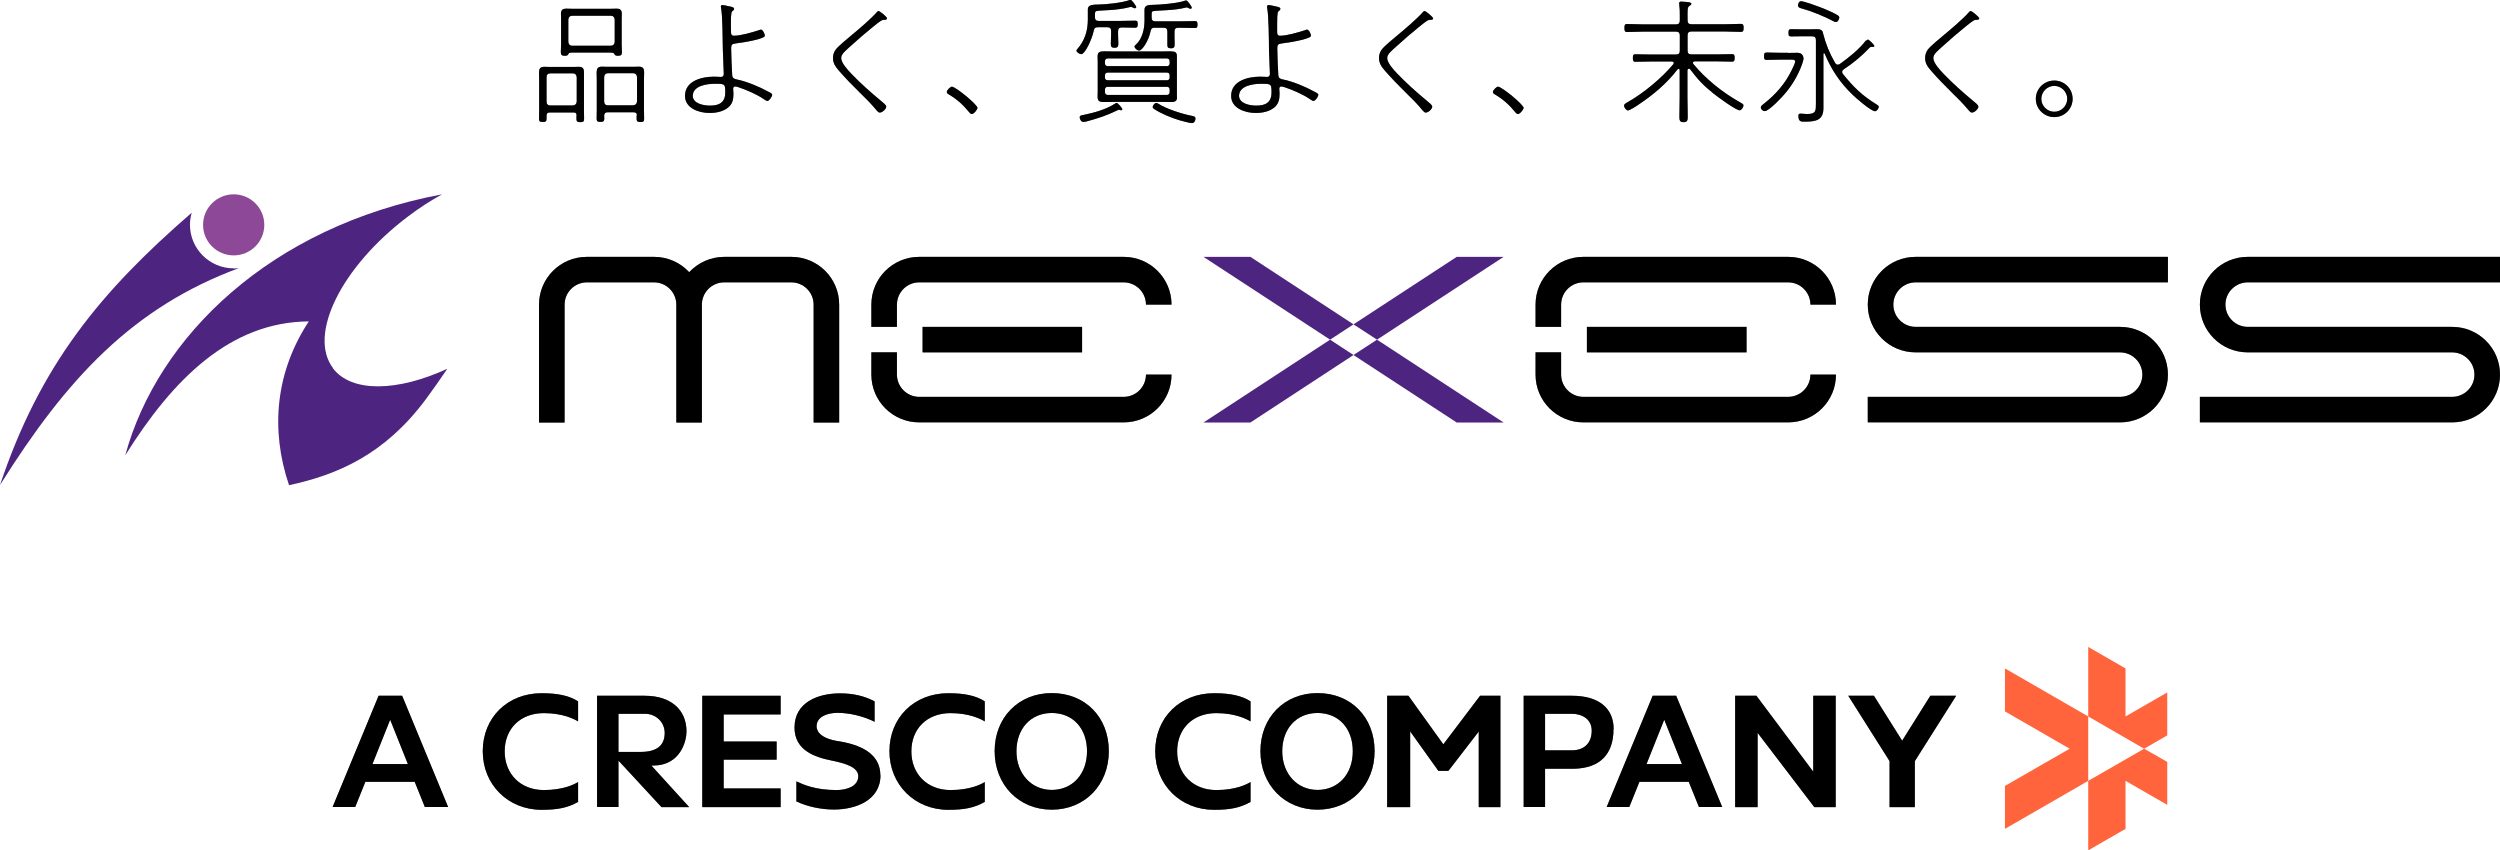<svg width="147" height="50" viewBox="0 0 147 50" fill="none" xmlns="http://www.w3.org/2000/svg">
<g clip-path="url(#clip0_997_2178)">
<path d="M126.074 44.025L122.788 45.914V50L124.981 48.737V45.914L127.434 47.326V44.801L126.074 44.025Z" fill="#FF643C"/>
<path d="M122.788 42.127L117.891 39.304V41.829L121.695 44.025L117.891 46.212V48.737L122.788 45.914V42.127Z" fill="#FF643C"/>
<path d="M126.074 44.025L127.434 43.24V40.715L124.981 42.127V39.304L122.788 38.041V42.127L126.074 44.025Z" fill="#FF643C"/>
<path d="M88.224 47.459V40.911H87.029L84.867 43.766L82.815 40.911H81.565V47.459H82.918V43.005L84.576 45.326H85.166L86.95 43.013V47.459H88.224Z" fill="black"/>
<path d="M88.224 47.459V40.911H87.029L84.867 43.766L82.815 40.911H81.565V47.459H82.918V43.005L84.576 45.326H85.166L86.95 43.013V47.459H88.224Z" fill="black" fill-opacity="0.2"/>
<path d="M88.224 47.459V40.911H87.029L84.867 43.766L82.815 40.911H81.565V47.459H82.918V43.005L84.576 45.326H85.166L86.95 43.013V47.459H88.224Z" fill="black" fill-opacity="0.2"/>
<path d="M88.224 47.459V40.911H87.029L84.867 43.766L82.815 40.911H81.565V47.459H82.918V43.005L84.576 45.326H85.166L86.95 43.013V47.459H88.224Z" fill="black" fill-opacity="0.2"/>
<path d="M107.939 47.459V40.911H106.618V45.373L103.277 40.911H102.027V47.459H103.348V43.091L106.681 47.459H107.939Z" fill="black"/>
<path d="M107.939 47.459V40.911H106.618V45.373L103.277 40.911H102.027V47.459H103.348V43.091L106.681 47.459H107.939Z" fill="black" fill-opacity="0.2"/>
<path d="M107.939 47.459V40.911H106.618V45.373L103.277 40.911H102.027V47.459H103.348V43.091L106.681 47.459H107.939Z" fill="black" fill-opacity="0.2"/>
<path d="M107.939 47.459V40.911H106.618V45.373L103.277 40.911H102.027V47.459H103.348V43.091L106.681 47.459H107.939Z" fill="black" fill-opacity="0.2"/>
<path d="M113.504 40.911L111.846 43.554L110.187 40.911H108.678L111.107 44.754V47.459H112.592V44.754L115.022 40.911H113.504Z" fill="black"/>
<path d="M113.504 40.911L111.846 43.554L110.187 40.911H108.678L111.107 44.754V47.459H112.592V44.754L115.022 40.911H113.504Z" fill="black" fill-opacity="0.2"/>
<path d="M113.504 40.911L111.846 43.554L110.187 40.911H108.678L111.107 44.754V47.459H112.592V44.754L115.022 40.911H113.504Z" fill="black" fill-opacity="0.2"/>
<path d="M113.504 40.911L111.846 43.554L110.187 40.911H108.678L111.107 44.754V47.459H112.592V44.754L115.022 40.911H113.504Z" fill="black" fill-opacity="0.2"/>
<path d="M45.901 42.009V40.911H41.294V47.459H45.901V46.361H42.552V44.667H45.665V43.601H42.552V42.009H45.901Z" fill="black"/>
<path d="M45.901 42.009V40.911H41.294V47.459H45.901V46.361H42.552V44.667H45.665V43.601H42.552V42.009H45.901Z" fill="black" fill-opacity="0.2"/>
<path d="M45.901 42.009V40.911H41.294V47.459H45.901V46.361H42.552V44.667H45.665V43.601H42.552V42.009H45.901Z" fill="black" fill-opacity="0.2"/>
<path d="M45.901 42.009V40.911H41.294V47.459H45.901V46.361H42.552V44.667H45.665V43.601H42.552V42.009H45.901Z" fill="black" fill-opacity="0.2"/>
<path d="M51.764 45.585C51.764 44.526 50.955 43.86 49.367 43.593C48.148 43.428 48.015 42.919 48.015 42.707C48.015 42.119 48.683 41.915 49.249 41.915C49.964 41.915 50.79 42.119 51.426 42.44V41.241C50.837 40.927 50.169 40.77 49.391 40.77C48.101 40.77 46.718 41.295 46.718 42.778C46.718 44.111 47.889 44.519 48.911 44.722C49.721 44.887 50.467 45.114 50.467 45.64C50.467 46.244 49.776 46.456 49.186 46.456C47.968 46.456 47.26 46.15 46.828 45.946V47.122C47.441 47.42 48.266 47.6 49.037 47.6C50.294 47.6 51.772 47.075 51.772 45.577L51.764 45.585Z" fill="black"/>
<path d="M51.764 45.585C51.764 44.526 50.955 43.86 49.367 43.593C48.148 43.428 48.015 42.919 48.015 42.707C48.015 42.119 48.683 41.915 49.249 41.915C49.964 41.915 50.79 42.119 51.426 42.44V41.241C50.837 40.927 50.169 40.77 49.391 40.77C48.101 40.77 46.718 41.295 46.718 42.778C46.718 44.111 47.889 44.519 48.911 44.722C49.721 44.887 50.467 45.114 50.467 45.64C50.467 46.244 49.776 46.456 49.186 46.456C47.968 46.456 47.26 46.15 46.828 45.946V47.122C47.441 47.42 48.266 47.6 49.037 47.6C50.294 47.6 51.772 47.075 51.772 45.577L51.764 45.585Z" fill="black" fill-opacity="0.2"/>
<path d="M51.764 45.585C51.764 44.526 50.955 43.86 49.367 43.593C48.148 43.428 48.015 42.919 48.015 42.707C48.015 42.119 48.683 41.915 49.249 41.915C49.964 41.915 50.79 42.119 51.426 42.44V41.241C50.837 40.927 50.169 40.77 49.391 40.77C48.101 40.77 46.718 41.295 46.718 42.778C46.718 44.111 47.889 44.519 48.911 44.722C49.721 44.887 50.467 45.114 50.467 45.64C50.467 46.244 49.776 46.456 49.186 46.456C47.968 46.456 47.26 46.15 46.828 45.946V47.122C47.441 47.42 48.266 47.6 49.037 47.6C50.294 47.6 51.772 47.075 51.772 45.577L51.764 45.585Z" fill="black" fill-opacity="0.2"/>
<path d="M51.764 45.585C51.764 44.526 50.955 43.86 49.367 43.593C48.148 43.428 48.015 42.919 48.015 42.707C48.015 42.119 48.683 41.915 49.249 41.915C49.964 41.915 50.79 42.119 51.426 42.44V41.241C50.837 40.927 50.169 40.77 49.391 40.77C48.101 40.77 46.718 41.295 46.718 42.778C46.718 44.111 47.889 44.519 48.911 44.722C49.721 44.887 50.467 45.114 50.467 45.64C50.467 46.244 49.776 46.456 49.186 46.456C47.968 46.456 47.26 46.15 46.828 45.946V47.122C47.441 47.42 48.266 47.6 49.037 47.6C50.294 47.6 51.772 47.075 51.772 45.577L51.764 45.585Z" fill="black" fill-opacity="0.2"/>
<path d="M61.842 40.754C59.892 40.754 58.485 42.19 58.485 44.166C58.485 46.142 59.9 47.608 61.842 47.608C63.784 47.608 65.199 46.157 65.199 44.166C65.199 42.174 63.815 40.754 61.842 40.754ZM61.842 46.448C60.639 46.448 59.767 45.491 59.767 44.173C59.767 42.856 60.6 41.923 61.842 41.923C63.084 41.923 63.917 42.825 63.917 44.173C63.917 45.522 63.06 46.448 61.842 46.448Z" fill="black"/>
<path d="M61.842 40.754C59.892 40.754 58.485 42.19 58.485 44.166C58.485 46.142 59.9 47.608 61.842 47.608C63.784 47.608 65.199 46.157 65.199 44.166C65.199 42.174 63.815 40.754 61.842 40.754ZM61.842 46.448C60.639 46.448 59.767 45.491 59.767 44.173C59.767 42.856 60.6 41.923 61.842 41.923C63.084 41.923 63.917 42.825 63.917 44.173C63.917 45.522 63.06 46.448 61.842 46.448Z" fill="black" fill-opacity="0.2"/>
<path d="M61.842 40.754C59.892 40.754 58.485 42.19 58.485 44.166C58.485 46.142 59.9 47.608 61.842 47.608C63.784 47.608 65.199 46.157 65.199 44.166C65.199 42.174 63.815 40.754 61.842 40.754ZM61.842 46.448C60.639 46.448 59.767 45.491 59.767 44.173C59.767 42.856 60.6 41.923 61.842 41.923C63.084 41.923 63.917 42.825 63.917 44.173C63.917 45.522 63.06 46.448 61.842 46.448Z" fill="black" fill-opacity="0.2"/>
<path d="M61.842 40.754C59.892 40.754 58.485 42.19 58.485 44.166C58.485 46.142 59.9 47.608 61.842 47.608C63.784 47.608 65.199 46.157 65.199 44.166C65.199 42.174 63.815 40.754 61.842 40.754ZM61.842 46.448C60.639 46.448 59.767 45.491 59.767 44.173C59.767 42.856 60.6 41.923 61.842 41.923C63.084 41.923 63.917 42.825 63.917 44.173C63.917 45.522 63.06 46.448 61.842 46.448Z" fill="black" fill-opacity="0.2"/>
<path d="M52.299 44.173C52.299 46.134 53.785 47.616 55.758 47.616C56.732 47.616 57.298 47.491 57.904 47.153V45.985C57.691 46.118 57.039 46.456 55.891 46.456C54.531 46.456 53.588 45.522 53.588 44.181C53.588 42.84 54.516 41.931 55.891 41.931C57.015 41.931 57.684 42.284 57.904 42.417V41.241C57.401 40.911 56.725 40.762 55.758 40.762C53.753 40.762 52.299 42.197 52.299 44.173Z" fill="black"/>
<path d="M52.299 44.173C52.299 46.134 53.785 47.616 55.758 47.616C56.732 47.616 57.298 47.491 57.904 47.153V45.985C57.691 46.118 57.039 46.456 55.891 46.456C54.531 46.456 53.588 45.522 53.588 44.181C53.588 42.84 54.516 41.931 55.891 41.931C57.015 41.931 57.684 42.284 57.904 42.417V41.241C57.401 40.911 56.725 40.762 55.758 40.762C53.753 40.762 52.299 42.197 52.299 44.173Z" fill="black" fill-opacity="0.2"/>
<path d="M52.299 44.173C52.299 46.134 53.785 47.616 55.758 47.616C56.732 47.616 57.298 47.491 57.904 47.153V45.985C57.691 46.118 57.039 46.456 55.891 46.456C54.531 46.456 53.588 45.522 53.588 44.181C53.588 42.84 54.516 41.931 55.891 41.931C57.015 41.931 57.684 42.284 57.904 42.417V41.241C57.401 40.911 56.725 40.762 55.758 40.762C53.753 40.762 52.299 42.197 52.299 44.173Z" fill="black" fill-opacity="0.2"/>
<path d="M52.299 44.173C52.299 46.134 53.785 47.616 55.758 47.616C56.732 47.616 57.298 47.491 57.904 47.153V45.985C57.691 46.118 57.039 46.456 55.891 46.456C54.531 46.456 53.588 45.522 53.588 44.181C53.588 42.84 54.516 41.931 55.891 41.931C57.015 41.931 57.684 42.284 57.904 42.417V41.241C57.401 40.911 56.725 40.762 55.758 40.762C53.753 40.762 52.299 42.197 52.299 44.173Z" fill="black" fill-opacity="0.2"/>
<path d="M77.47 40.754C75.52 40.754 74.113 42.19 74.113 44.166C74.113 46.142 75.528 47.608 77.47 47.608C79.412 47.608 80.826 46.157 80.826 44.166C80.826 42.174 79.443 40.754 77.47 40.754ZM77.47 46.448C76.267 46.448 75.395 45.491 75.395 44.173C75.395 42.856 76.228 41.923 77.47 41.923C78.712 41.923 79.545 42.825 79.545 44.173C79.545 45.522 78.688 46.448 77.47 46.448Z" fill="black"/>
<path d="M77.47 40.754C75.52 40.754 74.113 42.19 74.113 44.166C74.113 46.142 75.528 47.608 77.47 47.608C79.412 47.608 80.826 46.157 80.826 44.166C80.826 42.174 79.443 40.754 77.47 40.754ZM77.47 46.448C76.267 46.448 75.395 45.491 75.395 44.173C75.395 42.856 76.228 41.923 77.47 41.923C78.712 41.923 79.545 42.825 79.545 44.173C79.545 45.522 78.688 46.448 77.47 46.448Z" fill="black" fill-opacity="0.2"/>
<path d="M77.47 40.754C75.52 40.754 74.113 42.19 74.113 44.166C74.113 46.142 75.528 47.608 77.47 47.608C79.412 47.608 80.826 46.157 80.826 44.166C80.826 42.174 79.443 40.754 77.47 40.754ZM77.47 46.448C76.267 46.448 75.395 45.491 75.395 44.173C75.395 42.856 76.228 41.923 77.47 41.923C78.712 41.923 79.545 42.825 79.545 44.173C79.545 45.522 78.688 46.448 77.47 46.448Z" fill="black" fill-opacity="0.2"/>
<path d="M77.47 40.754C75.52 40.754 74.113 42.19 74.113 44.166C74.113 46.142 75.528 47.608 77.47 47.608C79.412 47.608 80.826 46.157 80.826 44.166C80.826 42.174 79.443 40.754 77.47 40.754ZM77.47 46.448C76.267 46.448 75.395 45.491 75.395 44.173C75.395 42.856 76.228 41.923 77.47 41.923C78.712 41.923 79.545 42.825 79.545 44.173C79.545 45.522 78.688 46.448 77.47 46.448Z" fill="black" fill-opacity="0.2"/>
<path d="M71.386 47.616C72.36 47.616 72.926 47.491 73.532 47.153V45.985C73.319 46.118 72.667 46.456 71.519 46.456C70.159 46.456 69.216 45.522 69.216 44.181C69.216 42.84 70.144 41.931 71.519 41.931C72.643 41.931 73.311 42.284 73.532 42.417V41.241C73.028 40.911 72.353 40.762 71.386 40.762C69.381 40.762 67.927 42.197 67.927 44.173C67.927 46.15 69.412 47.616 71.386 47.616Z" fill="black"/>
<path d="M71.386 47.616C72.36 47.616 72.926 47.491 73.532 47.153V45.985C73.319 46.118 72.667 46.456 71.519 46.456C70.159 46.456 69.216 45.522 69.216 44.181C69.216 42.84 70.144 41.931 71.519 41.931C72.643 41.931 73.311 42.284 73.532 42.417V41.241C73.028 40.911 72.353 40.762 71.386 40.762C69.381 40.762 67.927 42.197 67.927 44.173C67.927 46.15 69.412 47.616 71.386 47.616Z" fill="black" fill-opacity="0.2"/>
<path d="M71.386 47.616C72.36 47.616 72.926 47.491 73.532 47.153V45.985C73.319 46.118 72.667 46.456 71.519 46.456C70.159 46.456 69.216 45.522 69.216 44.181C69.216 42.84 70.144 41.931 71.519 41.931C72.643 41.931 73.311 42.284 73.532 42.417V41.241C73.028 40.911 72.353 40.762 71.386 40.762C69.381 40.762 67.927 42.197 67.927 44.173C67.927 46.15 69.412 47.616 71.386 47.616Z" fill="black" fill-opacity="0.2"/>
<path d="M71.386 47.616C72.36 47.616 72.926 47.491 73.532 47.153V45.985C73.319 46.118 72.667 46.456 71.519 46.456C70.159 46.456 69.216 45.522 69.216 44.181C69.216 42.84 70.144 41.931 71.519 41.931C72.643 41.931 73.311 42.284 73.532 42.417V41.241C73.028 40.911 72.353 40.762 71.386 40.762C69.381 40.762 67.927 42.197 67.927 44.173C67.927 46.15 69.412 47.616 71.386 47.616Z" fill="black" fill-opacity="0.2"/>
<path d="M40.524 47.459L38.299 45.013H38.409C40.013 45.013 40.366 43.57 40.366 43.013C40.366 41.719 39.431 40.911 37.914 40.911H35.107V47.451H36.365V44.722L38.896 47.459H40.524ZM36.365 44.213V41.97H37.922C38.574 41.97 39.085 42.464 39.085 43.099C39.085 43.836 38.613 44.213 37.678 44.213H36.365Z" fill="black"/>
<path d="M40.524 47.459L38.299 45.013H38.409C40.013 45.013 40.366 43.57 40.366 43.013C40.366 41.719 39.431 40.911 37.914 40.911H35.107V47.451H36.365V44.722L38.896 47.459H40.524ZM36.365 44.213V41.97H37.922C38.574 41.97 39.085 42.464 39.085 43.099C39.085 43.836 38.613 44.213 37.678 44.213H36.365Z" fill="black" fill-opacity="0.2"/>
<path d="M40.524 47.459L38.299 45.013H38.409C40.013 45.013 40.366 43.57 40.366 43.013C40.366 41.719 39.431 40.911 37.914 40.911H35.107V47.451H36.365V44.722L38.896 47.459H40.524ZM36.365 44.213V41.97H37.922C38.574 41.97 39.085 42.464 39.085 43.099C39.085 43.836 38.613 44.213 37.678 44.213H36.365Z" fill="black" fill-opacity="0.2"/>
<path d="M40.524 47.459L38.299 45.013H38.409C40.013 45.013 40.366 43.57 40.366 43.013C40.366 41.719 39.431 40.911 37.914 40.911H35.107V47.451H36.365V44.722L38.896 47.459H40.524ZM36.365 44.213V41.97H37.922C38.574 41.97 39.085 42.464 39.085 43.099C39.085 43.836 38.613 44.213 37.678 44.213H36.365Z" fill="black" fill-opacity="0.2"/>
<path d="M28.386 44.173C28.386 46.134 29.872 47.616 31.845 47.616C32.819 47.616 33.385 47.491 33.991 47.153V45.985C33.778 46.118 33.126 46.456 31.978 46.456C30.618 46.456 29.675 45.522 29.675 44.181C29.675 42.84 30.602 41.931 31.978 41.931C33.102 41.931 33.77 42.284 33.991 42.417V41.241C33.487 40.911 32.812 40.762 31.845 40.762C29.84 40.762 28.386 42.197 28.386 44.173Z" fill="black"/>
<path d="M28.386 44.173C28.386 46.134 29.872 47.616 31.845 47.616C32.819 47.616 33.385 47.491 33.991 47.153V45.985C33.778 46.118 33.126 46.456 31.978 46.456C30.618 46.456 29.675 45.522 29.675 44.181C29.675 42.84 30.602 41.931 31.978 41.931C33.102 41.931 33.77 42.284 33.991 42.417V41.241C33.487 40.911 32.812 40.762 31.845 40.762C29.84 40.762 28.386 42.197 28.386 44.173Z" fill="black" fill-opacity="0.2"/>
<path d="M28.386 44.173C28.386 46.134 29.872 47.616 31.845 47.616C32.819 47.616 33.385 47.491 33.991 47.153V45.985C33.778 46.118 33.126 46.456 31.978 46.456C30.618 46.456 29.675 45.522 29.675 44.181C29.675 42.84 30.602 41.931 31.978 41.931C33.102 41.931 33.77 42.284 33.991 42.417V41.241C33.487 40.911 32.812 40.762 31.845 40.762C29.84 40.762 28.386 42.197 28.386 44.173Z" fill="black" fill-opacity="0.2"/>
<path d="M28.386 44.173C28.386 46.134 29.872 47.616 31.845 47.616C32.819 47.616 33.385 47.491 33.991 47.153V45.985C33.778 46.118 33.126 46.456 31.978 46.456C30.618 46.456 29.675 45.522 29.675 44.181C29.675 42.84 30.602 41.931 31.978 41.931C33.102 41.931 33.77 42.284 33.991 42.417V41.241C33.487 40.911 32.812 40.762 31.845 40.762C29.84 40.762 28.386 42.197 28.386 44.173Z" fill="black" fill-opacity="0.2"/>
<path d="M24.384 45.969L24.982 47.451H26.349L23.645 40.911H22.262L19.558 47.451H20.886L21.484 45.969H24.384ZM22.938 42.307L23.983 44.926H21.9L22.946 42.307H22.938Z" fill="black"/>
<path d="M24.384 45.969L24.982 47.451H26.349L23.645 40.911H22.262L19.558 47.451H20.886L21.484 45.969H24.384ZM22.938 42.307L23.983 44.926H21.9L22.946 42.307H22.938Z" fill="black" fill-opacity="0.2"/>
<path d="M24.384 45.969L24.982 47.451H26.349L23.645 40.911H22.262L19.558 47.451H20.886L21.484 45.969H24.384ZM22.938 42.307L23.983 44.926H21.9L22.946 42.307H22.938Z" fill="black" fill-opacity="0.2"/>
<path d="M24.384 45.969L24.982 47.451H26.349L23.645 40.911H22.262L19.558 47.451H20.886L21.484 45.969H24.384ZM22.938 42.307L23.983 44.926H21.9L22.946 42.307H22.938Z" fill="black" fill-opacity="0.2"/>
<path d="M99.299 45.969L99.897 47.451H101.265L98.56 40.911H97.177L94.473 47.451H95.801L96.399 45.969H99.299ZM97.853 42.307L98.898 44.926H96.815L97.861 42.307H97.853Z" fill="black"/>
<path d="M99.299 45.969L99.897 47.451H101.265L98.56 40.911H97.177L94.473 47.451H95.801L96.399 45.969H99.299ZM97.853 42.307L98.898 44.926H96.815L97.861 42.307H97.853Z" fill="black" fill-opacity="0.2"/>
<path d="M99.299 45.969L99.897 47.451H101.265L98.56 40.911H97.177L94.473 47.451H95.801L96.399 45.969H99.299ZM97.853 42.307L98.898 44.926H96.815L97.861 42.307H97.853Z" fill="black" fill-opacity="0.2"/>
<path d="M99.299 45.969L99.897 47.451H101.265L98.56 40.911H97.177L94.473 47.451H95.801L96.399 45.969H99.299ZM97.853 42.307L98.898 44.926H96.815L97.861 42.307H97.853Z" fill="black" fill-opacity="0.2"/>
<path d="M94.882 42.872C94.882 41.625 93.986 40.911 92.43 40.911H89.592V47.451H90.85V45.201H92.563C94.08 45.161 94.874 44.354 94.874 42.864L94.882 42.872ZM90.85 44.119V41.97H92.43C93.011 41.97 93.593 42.276 93.593 42.958C93.593 43.687 93.161 44.119 92.43 44.119H90.85Z" fill="black"/>
<path d="M94.882 42.872C94.882 41.625 93.986 40.911 92.43 40.911H89.592V47.451H90.85V45.201H92.563C94.08 45.161 94.874 44.354 94.874 42.864L94.882 42.872ZM90.85 44.119V41.97H92.43C93.011 41.97 93.593 42.276 93.593 42.958C93.593 43.687 93.161 44.119 92.43 44.119H90.85Z" fill="black" fill-opacity="0.2"/>
<path d="M94.882 42.872C94.882 41.625 93.986 40.911 92.43 40.911H89.592V47.451H90.85V45.201H92.563C94.08 45.161 94.874 44.354 94.874 42.864L94.882 42.872ZM90.85 44.119V41.97H92.43C93.011 41.97 93.593 42.276 93.593 42.958C93.593 43.687 93.161 44.119 92.43 44.119H90.85Z" fill="black" fill-opacity="0.2"/>
<path d="M94.882 42.872C94.882 41.625 93.986 40.911 92.43 40.911H89.592V47.451H90.85V45.201H92.563C94.08 45.161 94.874 44.354 94.874 42.864L94.882 42.872ZM90.85 44.119V41.97H92.43C93.011 41.97 93.593 42.276 93.593 42.958C93.593 43.687 93.161 44.119 92.43 44.119H90.85Z" fill="black" fill-opacity="0.2"/>
<path d="M13.741 15.778C12.326 15.778 11.17 14.633 11.17 13.214C11.17 12.97 11.21 12.727 11.273 12.508C5.88 17.174 2.343 21.503 0 28.521C3.923 22.255 7.814 18.068 14.055 15.762C13.953 15.778 13.851 15.786 13.741 15.786V15.778Z" fill="#4E2481"/>
<path d="M13.741 15.017C14.735 15.017 15.541 14.213 15.541 13.222C15.541 12.23 14.735 11.426 13.741 11.426C12.746 11.426 11.94 12.23 11.94 13.222C11.94 14.213 12.746 15.017 13.741 15.017Z" fill="#8D4897"/>
<path d="M19.581 21.644C18.095 19.683 20.069 15.692 23.983 12.735C24.644 12.233 25.32 11.794 25.996 11.426C15.91 13.316 9.268 19.785 7.365 26.772C10.172 22.279 13.544 18.93 18.158 18.899C16.201 21.871 15.886 25.259 16.995 28.529C19.848 27.917 22.623 26.725 25.037 23.479C25.485 22.867 25.909 22.271 26.302 21.683C23.378 23.032 20.674 23.102 19.573 21.651L19.581 21.644Z" fill="#4E2481"/>
<path d="M46.537 15.104H42.591C41.773 15.104 41.042 15.456 40.523 16.005C40.012 15.449 39.273 15.104 38.456 15.104H34.51C32.953 15.104 31.695 16.358 31.695 17.911V24.843H33.197V17.911C33.197 17.189 33.786 16.601 34.51 16.601H38.456C39.179 16.601 39.769 17.189 39.769 17.911V24.843H41.27V17.911C41.27 17.189 41.859 16.601 42.583 16.601H46.529C47.252 16.601 47.842 17.189 47.842 17.911V24.843H49.343V17.911C49.343 16.358 48.085 15.104 46.529 15.104H46.537Z" fill="black"/>
<path d="M46.537 15.104H42.591C41.773 15.104 41.042 15.456 40.523 16.005C40.012 15.449 39.273 15.104 38.456 15.104H34.51C32.953 15.104 31.695 16.358 31.695 17.911V24.843H33.197V17.911C33.197 17.189 33.786 16.601 34.51 16.601H38.456C39.179 16.601 39.769 17.189 39.769 17.911V24.843H41.27V17.911C41.27 17.189 41.859 16.601 42.583 16.601H46.529C47.252 16.601 47.842 17.189 47.842 17.911V24.843H49.343V17.911C49.343 16.358 48.085 15.104 46.529 15.104H46.537Z" fill="black" fill-opacity="0.2"/>
<path d="M46.537 15.104H42.591C41.773 15.104 41.042 15.456 40.523 16.005C40.012 15.449 39.273 15.104 38.456 15.104H34.51C32.953 15.104 31.695 16.358 31.695 17.911V24.843H33.197V17.911C33.197 17.189 33.786 16.601 34.51 16.601H38.456C39.179 16.601 39.769 17.189 39.769 17.911V24.843H41.27V17.911C41.27 17.189 41.859 16.601 42.583 16.601H46.529C47.252 16.601 47.842 17.189 47.842 17.911V24.843H49.343V17.911C49.343 16.358 48.085 15.104 46.529 15.104H46.537Z" fill="black" fill-opacity="0.2"/>
<path d="M46.537 15.104H42.591C41.773 15.104 41.042 15.456 40.523 16.005C40.012 15.449 39.273 15.104 38.456 15.104H34.51C32.953 15.104 31.695 16.358 31.695 17.911V24.843H33.197V17.911C33.197 17.189 33.786 16.601 34.51 16.601H38.456C39.179 16.601 39.769 17.189 39.769 17.911V24.843H41.27V17.911C41.27 17.189 41.859 16.601 42.583 16.601H46.529C47.252 16.601 47.842 17.189 47.842 17.911V24.843H49.343V17.911C49.343 16.358 48.085 15.104 46.529 15.104H46.537Z" fill="black" fill-opacity="0.2"/>
<path d="M68.885 17.911C68.885 16.358 67.627 15.104 66.071 15.104H54.051C52.495 15.104 51.237 16.358 51.237 17.911V19.221H52.739V17.911C52.739 17.189 53.328 16.601 54.051 16.601H66.071C66.794 16.601 67.384 17.189 67.384 17.911H68.885Z" fill="black"/>
<path d="M68.885 17.911C68.885 16.358 67.627 15.104 66.071 15.104H54.051C52.495 15.104 51.237 16.358 51.237 17.911V19.221H52.739V17.911C52.739 17.189 53.328 16.601 54.051 16.601H66.071C66.794 16.601 67.384 17.189 67.384 17.911H68.885Z" fill="black" fill-opacity="0.2"/>
<path d="M68.885 17.911C68.885 16.358 67.627 15.104 66.071 15.104H54.051C52.495 15.104 51.237 16.358 51.237 17.911V19.221H52.739V17.911C52.739 17.189 53.328 16.601 54.051 16.601H66.071C66.794 16.601 67.384 17.189 67.384 17.911H68.885Z" fill="black" fill-opacity="0.2"/>
<path d="M68.885 17.911C68.885 16.358 67.627 15.104 66.071 15.104H54.051C52.495 15.104 51.237 16.358 51.237 17.911V19.221H52.739V17.911C52.739 17.189 53.328 16.601 54.051 16.601H66.071C66.794 16.601 67.384 17.189 67.384 17.911H68.885Z" fill="black" fill-opacity="0.2"/>
<path d="M68.885 22.028C68.885 23.581 67.627 24.835 66.071 24.835H54.051C52.495 24.835 51.237 23.581 51.237 22.028V20.718H52.739V22.028C52.739 22.749 53.328 23.337 54.051 23.337H66.071C66.794 23.337 67.384 22.749 67.384 22.028H68.885Z" fill="black"/>
<path d="M68.885 22.028C68.885 23.581 67.627 24.835 66.071 24.835H54.051C52.495 24.835 51.237 23.581 51.237 22.028V20.718H52.739V22.028C52.739 22.749 53.328 23.337 54.051 23.337H66.071C66.794 23.337 67.384 22.749 67.384 22.028H68.885Z" fill="black" fill-opacity="0.2"/>
<path d="M68.885 22.028C68.885 23.581 67.627 24.835 66.071 24.835H54.051C52.495 24.835 51.237 23.581 51.237 22.028V20.718H52.739V22.028C52.739 22.749 53.328 23.337 54.051 23.337H66.071C66.794 23.337 67.384 22.749 67.384 22.028H68.885Z" fill="black" fill-opacity="0.2"/>
<path d="M68.885 22.028C68.885 23.581 67.627 24.835 66.071 24.835H54.051C52.495 24.835 51.237 23.581 51.237 22.028V20.718H52.739V22.028C52.739 22.749 53.328 23.337 54.051 23.337H66.071C66.794 23.337 67.384 22.749 67.384 22.028H68.885Z" fill="black" fill-opacity="0.2"/>
<path d="M73.524 15.104H70.765L78.209 19.973L79.585 19.072L73.524 15.104Z" fill="#4E2481"/>
<path d="M88.412 15.104H85.653L79.584 19.072L80.968 19.973L88.412 15.104Z" fill="#4E2481"/>
<path d="M70.765 24.843H73.524L79.585 20.875L78.209 19.973L70.765 24.843Z" fill="#4E2481"/>
<path d="M79.584 20.875L85.653 24.843H88.412L80.968 19.973L79.584 20.875Z" fill="#4E2481"/>
<path d="M127.473 16.601V15.104H112.639C111.083 15.104 109.825 16.358 109.825 17.911C109.825 19.464 111.083 20.718 112.639 20.718H124.659C125.382 20.718 125.972 21.306 125.972 22.028C125.972 22.749 125.382 23.337 124.659 23.337H109.825V24.835H124.659C126.215 24.835 127.473 23.581 127.473 22.028C127.473 20.475 126.215 19.221 124.659 19.221H112.639C111.916 19.221 111.327 18.632 111.327 17.911C111.327 17.189 111.916 16.601 112.639 16.601H127.473Z" fill="black"/>
<path d="M127.473 16.601V15.104H112.639C111.083 15.104 109.825 16.358 109.825 17.911C109.825 19.464 111.083 20.718 112.639 20.718H124.659C125.382 20.718 125.972 21.306 125.972 22.028C125.972 22.749 125.382 23.337 124.659 23.337H109.825V24.835H124.659C126.215 24.835 127.473 23.581 127.473 22.028C127.473 20.475 126.215 19.221 124.659 19.221H112.639C111.916 19.221 111.327 18.632 111.327 17.911C111.327 17.189 111.916 16.601 112.639 16.601H127.473Z" fill="black" fill-opacity="0.2"/>
<path d="M127.473 16.601V15.104H112.639C111.083 15.104 109.825 16.358 109.825 17.911C109.825 19.464 111.083 20.718 112.639 20.718H124.659C125.382 20.718 125.972 21.306 125.972 22.028C125.972 22.749 125.382 23.337 124.659 23.337H109.825V24.835H124.659C126.215 24.835 127.473 23.581 127.473 22.028C127.473 20.475 126.215 19.221 124.659 19.221H112.639C111.916 19.221 111.327 18.632 111.327 17.911C111.327 17.189 111.916 16.601 112.639 16.601H127.473Z" fill="black" fill-opacity="0.2"/>
<path d="M127.473 16.601V15.104H112.639C111.083 15.104 109.825 16.358 109.825 17.911C109.825 19.464 111.083 20.718 112.639 20.718H124.659C125.382 20.718 125.972 21.306 125.972 22.028C125.972 22.749 125.382 23.337 124.659 23.337H109.825V24.835H124.659C126.215 24.835 127.473 23.581 127.473 22.028C127.473 20.475 126.215 19.221 124.659 19.221H112.639C111.916 19.221 111.327 18.632 111.327 17.911C111.327 17.189 111.916 16.601 112.639 16.601H127.473Z" fill="black" fill-opacity="0.2"/>
<path d="M147 16.601V15.104H132.167C130.61 15.104 129.353 16.358 129.353 17.911C129.353 19.464 130.61 20.718 132.167 20.718H144.186C144.909 20.718 145.499 21.306 145.499 22.028C145.499 22.749 144.909 23.337 144.186 23.337H129.353V24.835H144.186C145.743 24.835 147 23.581 147 22.028C147 20.475 145.743 19.221 144.186 19.221H132.167C131.444 19.221 130.854 18.632 130.854 17.911C130.854 17.189 131.444 16.601 132.167 16.601H147Z" fill="black"/>
<path d="M147 16.601V15.104H132.167C130.61 15.104 129.353 16.358 129.353 17.911C129.353 19.464 130.61 20.718 132.167 20.718H144.186C144.909 20.718 145.499 21.306 145.499 22.028C145.499 22.749 144.909 23.337 144.186 23.337H129.353V24.835H144.186C145.743 24.835 147 23.581 147 22.028C147 20.475 145.743 19.221 144.186 19.221H132.167C131.444 19.221 130.854 18.632 130.854 17.911C130.854 17.189 131.444 16.601 132.167 16.601H147Z" fill="black" fill-opacity="0.2"/>
<path d="M147 16.601V15.104H132.167C130.61 15.104 129.353 16.358 129.353 17.911C129.353 19.464 130.61 20.718 132.167 20.718H144.186C144.909 20.718 145.499 21.306 145.499 22.028C145.499 22.749 144.909 23.337 144.186 23.337H129.353V24.835H144.186C145.743 24.835 147 23.581 147 22.028C147 20.475 145.743 19.221 144.186 19.221H132.167C131.444 19.221 130.854 18.632 130.854 17.911C130.854 17.189 131.444 16.601 132.167 16.601H147Z" fill="black" fill-opacity="0.2"/>
<path d="M147 16.601V15.104H132.167C130.61 15.104 129.353 16.358 129.353 17.911C129.353 19.464 130.61 20.718 132.167 20.718H144.186C144.909 20.718 145.499 21.306 145.499 22.028C145.499 22.749 144.909 23.337 144.186 23.337H129.353V24.835H144.186C145.743 24.835 147 23.581 147 22.028C147 20.475 145.743 19.221 144.186 19.221H132.167C131.444 19.221 130.854 18.632 130.854 17.911C130.854 17.189 131.444 16.601 132.167 16.601H147Z" fill="black" fill-opacity="0.2"/>
<path d="M63.626 19.221H54.248V20.718H63.626V19.221Z" fill="black"/>
<path d="M63.626 19.221H54.248V20.718H63.626V19.221Z" fill="black" fill-opacity="0.2"/>
<path d="M63.626 19.221H54.248V20.718H63.626V19.221Z" fill="black" fill-opacity="0.2"/>
<path d="M63.626 19.221H54.248V20.718H63.626V19.221Z" fill="black" fill-opacity="0.2"/>
<path d="M107.955 17.911C107.955 16.358 106.697 15.104 105.14 15.104H93.105C91.549 15.104 90.291 16.358 90.291 17.911V19.221H91.793V17.911C91.793 17.189 92.382 16.601 93.105 16.601H105.14C105.864 16.601 106.453 17.189 106.453 17.911H107.955Z" fill="black"/>
<path d="M107.955 17.911C107.955 16.358 106.697 15.104 105.14 15.104H93.105C91.549 15.104 90.291 16.358 90.291 17.911V19.221H91.793V17.911C91.793 17.189 92.382 16.601 93.105 16.601H105.14C105.864 16.601 106.453 17.189 106.453 17.911H107.955Z" fill="black" fill-opacity="0.2"/>
<path d="M107.955 17.911C107.955 16.358 106.697 15.104 105.14 15.104H93.105C91.549 15.104 90.291 16.358 90.291 17.911V19.221H91.793V17.911C91.793 17.189 92.382 16.601 93.105 16.601H105.14C105.864 16.601 106.453 17.189 106.453 17.911H107.955Z" fill="black" fill-opacity="0.2"/>
<path d="M107.955 17.911C107.955 16.358 106.697 15.104 105.14 15.104H93.105C91.549 15.104 90.291 16.358 90.291 17.911V19.221H91.793V17.911C91.793 17.189 92.382 16.601 93.105 16.601H105.14C105.864 16.601 106.453 17.189 106.453 17.911H107.955Z" fill="black" fill-opacity="0.2"/>
<path d="M107.955 22.028C107.955 23.581 106.697 24.835 105.14 24.835H93.105C91.549 24.835 90.291 23.581 90.291 22.028V20.718H91.793V22.028C91.793 22.749 92.382 23.337 93.105 23.337H105.14C105.864 23.337 106.453 22.749 106.453 22.028H107.955Z" fill="black"/>
<path d="M107.955 22.028C107.955 23.581 106.697 24.835 105.14 24.835H93.105C91.549 24.835 90.291 23.581 90.291 22.028V20.718H91.793V22.028C91.793 22.749 92.382 23.337 93.105 23.337H105.14C105.864 23.337 106.453 22.749 106.453 22.028H107.955Z" fill="black" fill-opacity="0.2"/>
<path d="M107.955 22.028C107.955 23.581 106.697 24.835 105.14 24.835H93.105C91.549 24.835 90.291 23.581 90.291 22.028V20.718H91.793V22.028C91.793 22.749 92.382 23.337 93.105 23.337H105.14C105.864 23.337 106.453 22.749 106.453 22.028H107.955Z" fill="black" fill-opacity="0.2"/>
<path d="M107.955 22.028C107.955 23.581 106.697 24.835 105.14 24.835H93.105C91.549 24.835 90.291 23.581 90.291 22.028V20.718H91.793V22.028C91.793 22.749 92.382 23.337 93.105 23.337H105.14C105.864 23.337 106.453 22.749 106.453 22.028H107.955Z" fill="black" fill-opacity="0.2"/>
<path d="M102.696 19.221H93.31V20.718H102.696V19.221Z" fill="black"/>
<path d="M102.696 19.221H93.31V20.718H102.696V19.221Z" fill="black" fill-opacity="0.2"/>
<path d="M102.696 19.221H93.31V20.718H102.696V19.221Z" fill="black" fill-opacity="0.2"/>
<path d="M102.696 19.221H93.31V20.718H102.696V19.221Z" fill="black" fill-opacity="0.2"/>
<path d="M33.904 6.791C33.904 6.666 33.857 6.611 33.723 6.611H32.332C32.198 6.611 32.136 6.666 32.136 6.807V6.964C32.136 7.113 32.112 7.175 31.915 7.175C31.758 7.175 31.695 7.136 31.695 6.995C31.695 6.83 31.703 6.666 31.703 6.501V4.697C31.703 4.556 31.695 4.415 31.695 4.282C31.695 4.039 31.758 3.929 32.01 3.929C32.112 3.929 32.222 3.937 32.324 3.937H33.708C33.81 3.937 33.92 3.929 34.022 3.929C34.274 3.929 34.337 4.031 34.337 4.266V6.501C34.337 6.666 34.344 6.83 34.344 6.987C34.344 7.144 34.297 7.183 34.117 7.183C33.975 7.183 33.896 7.152 33.896 7.011V6.807L33.904 6.791ZM33.684 6.203C33.818 6.187 33.896 6.125 33.912 5.976V4.533C33.896 4.399 33.826 4.313 33.684 4.313H32.356C32.222 4.313 32.136 4.391 32.136 4.533V5.976C32.136 6.117 32.214 6.203 32.356 6.203H33.684ZM33.661 3.09C33.464 3.09 33.44 3.121 33.417 3.184C33.393 3.27 33.291 3.278 33.205 3.278C33.039 3.278 32.977 3.231 32.977 3.066C32.977 2.902 32.992 2.753 32.992 2.596V1.106C32.992 1.012 32.984 0.91 32.984 0.816C32.984 0.596 33.079 0.51 33.299 0.51C33.433 0.51 33.582 0.518 33.716 0.518H35.83C35.972 0.518 36.113 0.51 36.255 0.51C36.483 0.51 36.561 0.604 36.561 0.823C36.561 0.918 36.553 1.019 36.553 1.106V2.596C36.553 2.753 36.569 2.909 36.569 3.066C36.569 3.223 36.514 3.278 36.341 3.278C36.263 3.278 36.16 3.27 36.129 3.184C36.113 3.145 36.097 3.09 35.885 3.09H33.645H33.661ZM33.417 2.47C33.433 2.604 33.503 2.69 33.645 2.69H35.917C36.05 2.69 36.129 2.611 36.145 2.47V1.145C36.129 1.012 36.058 0.925 35.917 0.925H33.645C33.511 0.925 33.433 1.004 33.417 1.145V2.47ZM37.45 6.783C37.45 6.658 37.395 6.603 37.253 6.603H35.72C35.587 6.603 35.539 6.658 35.524 6.799C35.524 6.854 35.532 6.901 35.532 6.956C35.532 7.105 35.5 7.168 35.303 7.168C35.146 7.168 35.083 7.128 35.083 6.987C35.083 6.822 35.091 6.658 35.091 6.493V4.689C35.091 4.548 35.083 4.407 35.083 4.274C35.083 4.031 35.146 3.921 35.398 3.921C35.5 3.921 35.61 3.929 35.712 3.929H37.245C37.347 3.929 37.457 3.921 37.56 3.921C37.803 3.921 37.874 4.023 37.874 4.258C37.874 4.399 37.866 4.548 37.866 4.689V6.493C37.866 6.658 37.874 6.822 37.874 6.979C37.874 7.136 37.835 7.175 37.654 7.175C37.512 7.175 37.434 7.144 37.434 7.003V6.799L37.45 6.783ZM37.229 6.195C37.363 6.179 37.442 6.117 37.457 5.968V4.525C37.442 4.391 37.371 4.305 37.229 4.305H35.752C35.61 4.305 35.539 4.384 35.524 4.525V5.968C35.524 6.109 35.602 6.195 35.752 6.195H37.229Z" fill="black"/>
<path d="M33.904 6.791C33.904 6.666 33.857 6.611 33.723 6.611H32.332C32.198 6.611 32.136 6.666 32.136 6.807V6.964C32.136 7.113 32.112 7.175 31.915 7.175C31.758 7.175 31.695 7.136 31.695 6.995C31.695 6.83 31.703 6.666 31.703 6.501V4.697C31.703 4.556 31.695 4.415 31.695 4.282C31.695 4.039 31.758 3.929 32.01 3.929C32.112 3.929 32.222 3.937 32.324 3.937H33.708C33.81 3.937 33.92 3.929 34.022 3.929C34.274 3.929 34.337 4.031 34.337 4.266V6.501C34.337 6.666 34.344 6.83 34.344 6.987C34.344 7.144 34.297 7.183 34.117 7.183C33.975 7.183 33.896 7.152 33.896 7.011V6.807L33.904 6.791ZM33.684 6.203C33.818 6.187 33.896 6.125 33.912 5.976V4.533C33.896 4.399 33.826 4.313 33.684 4.313H32.356C32.222 4.313 32.136 4.391 32.136 4.533V5.976C32.136 6.117 32.214 6.203 32.356 6.203H33.684ZM33.661 3.09C33.464 3.09 33.44 3.121 33.417 3.184C33.393 3.27 33.291 3.278 33.205 3.278C33.039 3.278 32.977 3.231 32.977 3.066C32.977 2.902 32.992 2.753 32.992 2.596V1.106C32.992 1.012 32.984 0.91 32.984 0.816C32.984 0.596 33.079 0.51 33.299 0.51C33.433 0.51 33.582 0.518 33.716 0.518H35.83C35.972 0.518 36.113 0.51 36.255 0.51C36.483 0.51 36.561 0.604 36.561 0.823C36.561 0.918 36.553 1.019 36.553 1.106V2.596C36.553 2.753 36.569 2.909 36.569 3.066C36.569 3.223 36.514 3.278 36.341 3.278C36.263 3.278 36.16 3.27 36.129 3.184C36.113 3.145 36.097 3.09 35.885 3.09H33.645H33.661ZM33.417 2.47C33.433 2.604 33.503 2.69 33.645 2.69H35.917C36.05 2.69 36.129 2.611 36.145 2.47V1.145C36.129 1.012 36.058 0.925 35.917 0.925H33.645C33.511 0.925 33.433 1.004 33.417 1.145V2.47ZM37.45 6.783C37.45 6.658 37.395 6.603 37.253 6.603H35.72C35.587 6.603 35.539 6.658 35.524 6.799C35.524 6.854 35.532 6.901 35.532 6.956C35.532 7.105 35.5 7.168 35.303 7.168C35.146 7.168 35.083 7.128 35.083 6.987C35.083 6.822 35.091 6.658 35.091 6.493V4.689C35.091 4.548 35.083 4.407 35.083 4.274C35.083 4.031 35.146 3.921 35.398 3.921C35.5 3.921 35.61 3.929 35.712 3.929H37.245C37.347 3.929 37.457 3.921 37.56 3.921C37.803 3.921 37.874 4.023 37.874 4.258C37.874 4.399 37.866 4.548 37.866 4.689V6.493C37.866 6.658 37.874 6.822 37.874 6.979C37.874 7.136 37.835 7.175 37.654 7.175C37.512 7.175 37.434 7.144 37.434 7.003V6.799L37.45 6.783ZM37.229 6.195C37.363 6.179 37.442 6.117 37.457 5.968V4.525C37.442 4.391 37.371 4.305 37.229 4.305H35.752C35.61 4.305 35.539 4.384 35.524 4.525V5.968C35.524 6.109 35.602 6.195 35.752 6.195H37.229Z" fill="black" fill-opacity="0.2"/>
<path d="M33.904 6.791C33.904 6.666 33.857 6.611 33.723 6.611H32.332C32.198 6.611 32.136 6.666 32.136 6.807V6.964C32.136 7.113 32.112 7.175 31.915 7.175C31.758 7.175 31.695 7.136 31.695 6.995C31.695 6.83 31.703 6.666 31.703 6.501V4.697C31.703 4.556 31.695 4.415 31.695 4.282C31.695 4.039 31.758 3.929 32.01 3.929C32.112 3.929 32.222 3.937 32.324 3.937H33.708C33.81 3.937 33.92 3.929 34.022 3.929C34.274 3.929 34.337 4.031 34.337 4.266V6.501C34.337 6.666 34.344 6.83 34.344 6.987C34.344 7.144 34.297 7.183 34.117 7.183C33.975 7.183 33.896 7.152 33.896 7.011V6.807L33.904 6.791ZM33.684 6.203C33.818 6.187 33.896 6.125 33.912 5.976V4.533C33.896 4.399 33.826 4.313 33.684 4.313H32.356C32.222 4.313 32.136 4.391 32.136 4.533V5.976C32.136 6.117 32.214 6.203 32.356 6.203H33.684ZM33.661 3.09C33.464 3.09 33.44 3.121 33.417 3.184C33.393 3.27 33.291 3.278 33.205 3.278C33.039 3.278 32.977 3.231 32.977 3.066C32.977 2.902 32.992 2.753 32.992 2.596V1.106C32.992 1.012 32.984 0.91 32.984 0.816C32.984 0.596 33.079 0.51 33.299 0.51C33.433 0.51 33.582 0.518 33.716 0.518H35.83C35.972 0.518 36.113 0.51 36.255 0.51C36.483 0.51 36.561 0.604 36.561 0.823C36.561 0.918 36.553 1.019 36.553 1.106V2.596C36.553 2.753 36.569 2.909 36.569 3.066C36.569 3.223 36.514 3.278 36.341 3.278C36.263 3.278 36.16 3.27 36.129 3.184C36.113 3.145 36.097 3.09 35.885 3.09H33.645H33.661ZM33.417 2.47C33.433 2.604 33.503 2.69 33.645 2.69H35.917C36.05 2.69 36.129 2.611 36.145 2.47V1.145C36.129 1.012 36.058 0.925 35.917 0.925H33.645C33.511 0.925 33.433 1.004 33.417 1.145V2.47ZM37.45 6.783C37.45 6.658 37.395 6.603 37.253 6.603H35.72C35.587 6.603 35.539 6.658 35.524 6.799C35.524 6.854 35.532 6.901 35.532 6.956C35.532 7.105 35.5 7.168 35.303 7.168C35.146 7.168 35.083 7.128 35.083 6.987C35.083 6.822 35.091 6.658 35.091 6.493V4.689C35.091 4.548 35.083 4.407 35.083 4.274C35.083 4.031 35.146 3.921 35.398 3.921C35.5 3.921 35.61 3.929 35.712 3.929H37.245C37.347 3.929 37.457 3.921 37.56 3.921C37.803 3.921 37.874 4.023 37.874 4.258C37.874 4.399 37.866 4.548 37.866 4.689V6.493C37.866 6.658 37.874 6.822 37.874 6.979C37.874 7.136 37.835 7.175 37.654 7.175C37.512 7.175 37.434 7.144 37.434 7.003V6.799L37.45 6.783ZM37.229 6.195C37.363 6.179 37.442 6.117 37.457 5.968V4.525C37.442 4.391 37.371 4.305 37.229 4.305H35.752C35.61 4.305 35.539 4.384 35.524 4.525V5.968C35.524 6.109 35.602 6.195 35.752 6.195H37.229Z" fill="black" fill-opacity="0.2"/>
<path d="M33.904 6.791C33.904 6.666 33.857 6.611 33.723 6.611H32.332C32.198 6.611 32.136 6.666 32.136 6.807V6.964C32.136 7.113 32.112 7.175 31.915 7.175C31.758 7.175 31.695 7.136 31.695 6.995C31.695 6.83 31.703 6.666 31.703 6.501V4.697C31.703 4.556 31.695 4.415 31.695 4.282C31.695 4.039 31.758 3.929 32.01 3.929C32.112 3.929 32.222 3.937 32.324 3.937H33.708C33.81 3.937 33.92 3.929 34.022 3.929C34.274 3.929 34.337 4.031 34.337 4.266V6.501C34.337 6.666 34.344 6.83 34.344 6.987C34.344 7.144 34.297 7.183 34.117 7.183C33.975 7.183 33.896 7.152 33.896 7.011V6.807L33.904 6.791ZM33.684 6.203C33.818 6.187 33.896 6.125 33.912 5.976V4.533C33.896 4.399 33.826 4.313 33.684 4.313H32.356C32.222 4.313 32.136 4.391 32.136 4.533V5.976C32.136 6.117 32.214 6.203 32.356 6.203H33.684ZM33.661 3.09C33.464 3.09 33.44 3.121 33.417 3.184C33.393 3.27 33.291 3.278 33.205 3.278C33.039 3.278 32.977 3.231 32.977 3.066C32.977 2.902 32.992 2.753 32.992 2.596V1.106C32.992 1.012 32.984 0.91 32.984 0.816C32.984 0.596 33.079 0.51 33.299 0.51C33.433 0.51 33.582 0.518 33.716 0.518H35.83C35.972 0.518 36.113 0.51 36.255 0.51C36.483 0.51 36.561 0.604 36.561 0.823C36.561 0.918 36.553 1.019 36.553 1.106V2.596C36.553 2.753 36.569 2.909 36.569 3.066C36.569 3.223 36.514 3.278 36.341 3.278C36.263 3.278 36.16 3.27 36.129 3.184C36.113 3.145 36.097 3.09 35.885 3.09H33.645H33.661ZM33.417 2.47C33.433 2.604 33.503 2.69 33.645 2.69H35.917C36.05 2.69 36.129 2.611 36.145 2.47V1.145C36.129 1.012 36.058 0.925 35.917 0.925H33.645C33.511 0.925 33.433 1.004 33.417 1.145V2.47ZM37.45 6.783C37.45 6.658 37.395 6.603 37.253 6.603H35.72C35.587 6.603 35.539 6.658 35.524 6.799C35.524 6.854 35.532 6.901 35.532 6.956C35.532 7.105 35.5 7.168 35.303 7.168C35.146 7.168 35.083 7.128 35.083 6.987C35.083 6.822 35.091 6.658 35.091 6.493V4.689C35.091 4.548 35.083 4.407 35.083 4.274C35.083 4.031 35.146 3.921 35.398 3.921C35.5 3.921 35.61 3.929 35.712 3.929H37.245C37.347 3.929 37.457 3.921 37.56 3.921C37.803 3.921 37.874 4.023 37.874 4.258C37.874 4.399 37.866 4.548 37.866 4.689V6.493C37.866 6.658 37.874 6.822 37.874 6.979C37.874 7.136 37.835 7.175 37.654 7.175C37.512 7.175 37.434 7.144 37.434 7.003V6.799L37.45 6.783ZM37.229 6.195C37.363 6.179 37.442 6.117 37.457 5.968V4.525C37.442 4.391 37.371 4.305 37.229 4.305H35.752C35.61 4.305 35.539 4.384 35.524 4.525V5.968C35.524 6.109 35.602 6.195 35.752 6.195H37.229Z" fill="black" fill-opacity="0.2"/>
<path d="M42.488 0.298C42.559 0.298 42.873 0.376 42.968 0.392C43.031 0.408 43.164 0.431 43.164 0.518C43.164 0.565 43.141 0.596 43.101 0.627C43.007 0.69 42.976 0.706 42.976 1.427C42.976 1.561 42.983 1.702 42.983 1.835V1.89C42.983 2.015 43.015 2.102 43.156 2.102C43.557 2.102 44.225 1.906 44.611 1.78C44.65 1.764 44.705 1.741 44.744 1.741C44.862 1.741 44.972 2.023 44.972 2.086C44.972 2.196 44.76 2.251 44.493 2.329C44.084 2.431 43.667 2.502 43.243 2.556C43.046 2.572 42.991 2.643 42.991 2.839C42.991 3.223 43.031 4.054 43.054 4.439C43.07 4.619 43.211 4.65 43.329 4.674C43.911 4.791 44.658 5.105 45.184 5.395C45.247 5.427 45.405 5.497 45.405 5.576C45.405 5.67 45.232 5.936 45.122 5.936C45.059 5.936 44.949 5.85 44.886 5.811C44.524 5.56 43.895 5.285 43.471 5.144C43.424 5.129 43.29 5.082 43.227 5.082C43.141 5.082 43.109 5.152 43.109 5.223C43.109 5.293 43.125 5.395 43.125 5.513C43.125 5.803 43.086 6.07 42.858 6.281C42.567 6.556 42.111 6.642 41.726 6.642C41.113 6.642 40.279 6.375 40.279 5.638C40.279 4.752 41.27 4.509 41.977 4.509C42.135 4.509 42.347 4.525 42.394 4.525C42.512 4.525 42.559 4.454 42.559 4.344C42.559 4.188 42.512 3.247 42.504 2.933C42.496 2.439 42.488 0.816 42.394 0.447C42.394 0.423 42.386 0.392 42.386 0.369C42.386 0.322 42.433 0.298 42.48 0.298H42.488ZM40.735 5.63C40.735 6.093 41.372 6.211 41.741 6.211C42.284 6.211 42.645 6.038 42.645 5.434C42.645 4.94 42.638 4.925 42.04 4.925C41.592 4.925 40.735 5.027 40.735 5.638V5.63Z" fill="black"/>
<path d="M42.488 0.298C42.559 0.298 42.873 0.376 42.968 0.392C43.031 0.408 43.164 0.431 43.164 0.518C43.164 0.565 43.141 0.596 43.101 0.627C43.007 0.69 42.976 0.706 42.976 1.427C42.976 1.561 42.983 1.702 42.983 1.835V1.89C42.983 2.015 43.015 2.102 43.156 2.102C43.557 2.102 44.225 1.906 44.611 1.78C44.65 1.764 44.705 1.741 44.744 1.741C44.862 1.741 44.972 2.023 44.972 2.086C44.972 2.196 44.76 2.251 44.493 2.329C44.084 2.431 43.667 2.502 43.243 2.556C43.046 2.572 42.991 2.643 42.991 2.839C42.991 3.223 43.031 4.054 43.054 4.439C43.07 4.619 43.211 4.65 43.329 4.674C43.911 4.791 44.658 5.105 45.184 5.395C45.247 5.427 45.405 5.497 45.405 5.576C45.405 5.67 45.232 5.936 45.122 5.936C45.059 5.936 44.949 5.85 44.886 5.811C44.524 5.56 43.895 5.285 43.471 5.144C43.424 5.129 43.29 5.082 43.227 5.082C43.141 5.082 43.109 5.152 43.109 5.223C43.109 5.293 43.125 5.395 43.125 5.513C43.125 5.803 43.086 6.07 42.858 6.281C42.567 6.556 42.111 6.642 41.726 6.642C41.113 6.642 40.279 6.375 40.279 5.638C40.279 4.752 41.27 4.509 41.977 4.509C42.135 4.509 42.347 4.525 42.394 4.525C42.512 4.525 42.559 4.454 42.559 4.344C42.559 4.188 42.512 3.247 42.504 2.933C42.496 2.439 42.488 0.816 42.394 0.447C42.394 0.423 42.386 0.392 42.386 0.369C42.386 0.322 42.433 0.298 42.48 0.298H42.488ZM40.735 5.63C40.735 6.093 41.372 6.211 41.741 6.211C42.284 6.211 42.645 6.038 42.645 5.434C42.645 4.94 42.638 4.925 42.04 4.925C41.592 4.925 40.735 5.027 40.735 5.638V5.63Z" fill="black" fill-opacity="0.2"/>
<path d="M42.488 0.298C42.559 0.298 42.873 0.376 42.968 0.392C43.031 0.408 43.164 0.431 43.164 0.518C43.164 0.565 43.141 0.596 43.101 0.627C43.007 0.69 42.976 0.706 42.976 1.427C42.976 1.561 42.983 1.702 42.983 1.835V1.89C42.983 2.015 43.015 2.102 43.156 2.102C43.557 2.102 44.225 1.906 44.611 1.78C44.65 1.764 44.705 1.741 44.744 1.741C44.862 1.741 44.972 2.023 44.972 2.086C44.972 2.196 44.76 2.251 44.493 2.329C44.084 2.431 43.667 2.502 43.243 2.556C43.046 2.572 42.991 2.643 42.991 2.839C42.991 3.223 43.031 4.054 43.054 4.439C43.07 4.619 43.211 4.65 43.329 4.674C43.911 4.791 44.658 5.105 45.184 5.395C45.247 5.427 45.405 5.497 45.405 5.576C45.405 5.67 45.232 5.936 45.122 5.936C45.059 5.936 44.949 5.85 44.886 5.811C44.524 5.56 43.895 5.285 43.471 5.144C43.424 5.129 43.29 5.082 43.227 5.082C43.141 5.082 43.109 5.152 43.109 5.223C43.109 5.293 43.125 5.395 43.125 5.513C43.125 5.803 43.086 6.07 42.858 6.281C42.567 6.556 42.111 6.642 41.726 6.642C41.113 6.642 40.279 6.375 40.279 5.638C40.279 4.752 41.27 4.509 41.977 4.509C42.135 4.509 42.347 4.525 42.394 4.525C42.512 4.525 42.559 4.454 42.559 4.344C42.559 4.188 42.512 3.247 42.504 2.933C42.496 2.439 42.488 0.816 42.394 0.447C42.394 0.423 42.386 0.392 42.386 0.369C42.386 0.322 42.433 0.298 42.48 0.298H42.488ZM40.735 5.63C40.735 6.093 41.372 6.211 41.741 6.211C42.284 6.211 42.645 6.038 42.645 5.434C42.645 4.94 42.638 4.925 42.04 4.925C41.592 4.925 40.735 5.027 40.735 5.638V5.63Z" fill="black" fill-opacity="0.2"/>
<path d="M42.488 0.298C42.559 0.298 42.873 0.376 42.968 0.392C43.031 0.408 43.164 0.431 43.164 0.518C43.164 0.565 43.141 0.596 43.101 0.627C43.007 0.69 42.976 0.706 42.976 1.427C42.976 1.561 42.983 1.702 42.983 1.835V1.89C42.983 2.015 43.015 2.102 43.156 2.102C43.557 2.102 44.225 1.906 44.611 1.78C44.65 1.764 44.705 1.741 44.744 1.741C44.862 1.741 44.972 2.023 44.972 2.086C44.972 2.196 44.76 2.251 44.493 2.329C44.084 2.431 43.667 2.502 43.243 2.556C43.046 2.572 42.991 2.643 42.991 2.839C42.991 3.223 43.031 4.054 43.054 4.439C43.07 4.619 43.211 4.65 43.329 4.674C43.911 4.791 44.658 5.105 45.184 5.395C45.247 5.427 45.405 5.497 45.405 5.576C45.405 5.67 45.232 5.936 45.122 5.936C45.059 5.936 44.949 5.85 44.886 5.811C44.524 5.56 43.895 5.285 43.471 5.144C43.424 5.129 43.29 5.082 43.227 5.082C43.141 5.082 43.109 5.152 43.109 5.223C43.109 5.293 43.125 5.395 43.125 5.513C43.125 5.803 43.086 6.07 42.858 6.281C42.567 6.556 42.111 6.642 41.726 6.642C41.113 6.642 40.279 6.375 40.279 5.638C40.279 4.752 41.27 4.509 41.977 4.509C42.135 4.509 42.347 4.525 42.394 4.525C42.512 4.525 42.559 4.454 42.559 4.344C42.559 4.188 42.512 3.247 42.504 2.933C42.496 2.439 42.488 0.816 42.394 0.447C42.394 0.423 42.386 0.392 42.386 0.369C42.386 0.322 42.433 0.298 42.48 0.298H42.488ZM40.735 5.63C40.735 6.093 41.372 6.211 41.741 6.211C42.284 6.211 42.645 6.038 42.645 5.434C42.645 4.94 42.638 4.925 42.04 4.925C41.592 4.925 40.735 5.027 40.735 5.638V5.63Z" fill="black" fill-opacity="0.2"/>
<path d="M52.157 1.074C52.157 1.145 52.087 1.161 52.039 1.161C51.843 1.168 51.819 1.184 51.332 1.576C50.892 1.929 50.451 2.313 50.027 2.698C49.728 2.972 49.461 3.176 49.461 3.411C49.461 3.701 49.862 4.133 50.058 4.337C50.585 4.886 51.198 5.434 51.788 5.921C51.953 6.062 52.11 6.172 52.11 6.274C52.11 6.407 51.882 6.619 51.733 6.619C51.654 6.619 51.607 6.556 51.528 6.47C51.23 6.101 50.892 5.772 50.554 5.442C50.137 5.035 49.728 4.611 49.343 4.172C49.139 3.937 48.981 3.733 48.981 3.411C48.981 3.231 49.036 3.05 49.147 2.909C49.319 2.69 49.862 2.243 50.09 2.055C50.491 1.725 51.245 1.082 51.56 0.714C51.583 0.682 51.623 0.651 51.662 0.651C51.741 0.651 52.157 1.004 52.157 1.074Z" fill="black"/>
<path d="M52.157 1.074C52.157 1.145 52.087 1.161 52.039 1.161C51.843 1.168 51.819 1.184 51.332 1.576C50.892 1.929 50.451 2.313 50.027 2.698C49.728 2.972 49.461 3.176 49.461 3.411C49.461 3.701 49.862 4.133 50.058 4.337C50.585 4.886 51.198 5.434 51.788 5.921C51.953 6.062 52.11 6.172 52.11 6.274C52.11 6.407 51.882 6.619 51.733 6.619C51.654 6.619 51.607 6.556 51.528 6.47C51.23 6.101 50.892 5.772 50.554 5.442C50.137 5.035 49.728 4.611 49.343 4.172C49.139 3.937 48.981 3.733 48.981 3.411C48.981 3.231 49.036 3.05 49.147 2.909C49.319 2.69 49.862 2.243 50.09 2.055C50.491 1.725 51.245 1.082 51.56 0.714C51.583 0.682 51.623 0.651 51.662 0.651C51.741 0.651 52.157 1.004 52.157 1.074Z" fill="black" fill-opacity="0.2"/>
<path d="M52.157 1.074C52.157 1.145 52.087 1.161 52.039 1.161C51.843 1.168 51.819 1.184 51.332 1.576C50.892 1.929 50.451 2.313 50.027 2.698C49.728 2.972 49.461 3.176 49.461 3.411C49.461 3.701 49.862 4.133 50.058 4.337C50.585 4.886 51.198 5.434 51.788 5.921C51.953 6.062 52.11 6.172 52.11 6.274C52.11 6.407 51.882 6.619 51.733 6.619C51.654 6.619 51.607 6.556 51.528 6.47C51.23 6.101 50.892 5.772 50.554 5.442C50.137 5.035 49.728 4.611 49.343 4.172C49.139 3.937 48.981 3.733 48.981 3.411C48.981 3.231 49.036 3.05 49.147 2.909C49.319 2.69 49.862 2.243 50.09 2.055C50.491 1.725 51.245 1.082 51.56 0.714C51.583 0.682 51.623 0.651 51.662 0.651C51.741 0.651 52.157 1.004 52.157 1.074Z" fill="black" fill-opacity="0.2"/>
<path d="M52.157 1.074C52.157 1.145 52.087 1.161 52.039 1.161C51.843 1.168 51.819 1.184 51.332 1.576C50.892 1.929 50.451 2.313 50.027 2.698C49.728 2.972 49.461 3.176 49.461 3.411C49.461 3.701 49.862 4.133 50.058 4.337C50.585 4.886 51.198 5.434 51.788 5.921C51.953 6.062 52.11 6.172 52.11 6.274C52.11 6.407 51.882 6.619 51.733 6.619C51.654 6.619 51.607 6.556 51.528 6.47C51.23 6.101 50.892 5.772 50.554 5.442C50.137 5.035 49.728 4.611 49.343 4.172C49.139 3.937 48.981 3.733 48.981 3.411C48.981 3.231 49.036 3.05 49.147 2.909C49.319 2.69 49.862 2.243 50.09 2.055C50.491 1.725 51.245 1.082 51.56 0.714C51.583 0.682 51.623 0.651 51.662 0.651C51.741 0.651 52.157 1.004 52.157 1.074Z" fill="black" fill-opacity="0.2"/>
<path d="M57.471 6.352C57.471 6.438 57.267 6.705 57.141 6.705C57.078 6.705 57.031 6.65 56.992 6.603C56.646 6.172 56.261 5.827 55.789 5.552C55.734 5.521 55.671 5.481 55.671 5.411C55.671 5.301 55.883 5.097 55.97 5.097C56.19 5.097 57.479 6.156 57.479 6.352H57.471Z" fill="black"/>
<path d="M57.471 6.352C57.471 6.438 57.267 6.705 57.141 6.705C57.078 6.705 57.031 6.65 56.992 6.603C56.646 6.172 56.261 5.827 55.789 5.552C55.734 5.521 55.671 5.481 55.671 5.411C55.671 5.301 55.883 5.097 55.97 5.097C56.19 5.097 57.479 6.156 57.479 6.352H57.471Z" fill="black" fill-opacity="0.2"/>
<path d="M57.471 6.352C57.471 6.438 57.267 6.705 57.141 6.705C57.078 6.705 57.031 6.65 56.992 6.603C56.646 6.172 56.261 5.827 55.789 5.552C55.734 5.521 55.671 5.481 55.671 5.411C55.671 5.301 55.883 5.097 55.97 5.097C56.19 5.097 57.479 6.156 57.479 6.352H57.471Z" fill="black" fill-opacity="0.2"/>
<path d="M57.471 6.352C57.471 6.438 57.267 6.705 57.141 6.705C57.078 6.705 57.031 6.65 56.992 6.603C56.646 6.172 56.261 5.827 55.789 5.552C55.734 5.521 55.671 5.481 55.671 5.411C55.671 5.301 55.883 5.097 55.97 5.097C56.19 5.097 57.479 6.156 57.479 6.352H57.471Z" fill="black" fill-opacity="0.2"/>
<path d="M65.742 2.031C65.742 2.204 65.757 2.376 65.757 2.549C65.757 2.721 65.734 2.807 65.537 2.807C65.341 2.807 65.317 2.729 65.317 2.556C65.317 2.384 65.333 2.204 65.333 2.031V1.827C65.333 1.67 65.27 1.6 65.105 1.6H64.57C64.405 1.6 64.342 1.647 64.311 1.811C64.193 2.36 63.784 3.184 63.588 3.184C63.462 3.184 63.297 3.066 63.297 2.972C63.297 2.933 63.336 2.902 63.36 2.87C63.784 2.384 63.965 1.804 63.965 1.168V0.572C63.965 0.353 64.075 0.267 64.61 0.267C64.948 0.267 65.978 0.173 66.433 -1.57394e-07C66.449 -0.008 66.465 -0.008 66.481 -0.008C66.551 -0.008 66.811 0.353 66.811 0.416C66.811 0.455 66.771 0.486 66.732 0.486C66.693 0.486 66.661 0.471 66.63 0.455C66.591 0.431 66.551 0.408 66.504 0.408C66.488 0.408 66.465 0.408 66.441 0.416C65.577 0.635 64.806 0.588 64.507 0.643C64.382 0.659 64.382 0.721 64.382 0.902V1.004C64.382 1.161 64.445 1.231 64.61 1.231H65.836C66.142 1.231 66.449 1.216 66.748 1.216C66.882 1.216 66.897 1.278 66.897 1.427C66.897 1.561 66.882 1.631 66.732 1.631C66.496 1.631 66.229 1.608 65.97 1.615C65.812 1.615 65.742 1.678 65.742 1.843V2.047V2.031ZM65.922 6.485C65.922 6.485 65.891 6.477 65.883 6.477C65.859 6.47 65.82 6.454 65.797 6.454C65.757 6.454 65.734 6.47 65.702 6.485C65.073 6.791 64.57 6.956 63.902 7.136C63.855 7.152 63.769 7.168 63.706 7.168C63.564 7.168 63.486 6.995 63.486 6.893C63.486 6.791 63.603 6.775 63.706 6.76C64.327 6.634 65.066 6.43 65.592 6.077C65.616 6.062 65.639 6.054 65.663 6.054C65.734 6.054 65.993 6.368 65.993 6.423C65.993 6.454 65.962 6.485 65.922 6.485ZM69.208 5.693C69.208 5.905 69.145 5.999 68.862 5.999C68.666 5.999 68.469 5.991 68.265 5.991H65.482C65.309 5.991 65.129 5.999 64.948 5.999C64.704 5.999 64.539 5.983 64.539 5.701C64.539 5.599 64.547 5.489 64.547 5.395V3.623C64.547 3.529 64.539 3.427 64.539 3.325C64.539 3.066 64.657 3.019 64.924 3.019C65.105 3.019 65.301 3.027 65.482 3.027H68.265C68.438 3.027 68.619 3.019 68.792 3.019C69.114 3.019 69.201 3.074 69.201 3.317V5.685L69.208 5.693ZM68.619 3.89C68.713 3.89 68.776 3.827 68.776 3.733V3.599C68.776 3.505 68.713 3.435 68.619 3.435H65.129C65.034 3.435 64.971 3.505 64.971 3.599V3.733C64.971 3.827 65.034 3.89 65.129 3.89H68.619ZM65.129 4.266C65.034 4.266 64.971 4.329 64.971 4.423V4.564C64.971 4.658 65.034 4.721 65.129 4.721H68.619C68.713 4.721 68.776 4.658 68.776 4.564V4.423C68.776 4.329 68.713 4.266 68.619 4.266H65.129ZM65.129 5.105C65.034 5.105 64.971 5.168 64.971 5.262V5.419C64.971 5.513 65.034 5.583 65.129 5.583H68.619C68.713 5.583 68.776 5.513 68.776 5.419V5.262C68.776 5.168 68.713 5.105 68.619 5.105H65.129ZM67.911 1.623C67.762 1.623 67.683 1.678 67.652 1.835C67.534 2.423 67.149 2.972 66.984 2.972C66.866 2.972 66.709 2.831 66.709 2.729C66.709 2.69 66.764 2.651 66.811 2.604C67.165 2.282 67.298 1.694 67.298 1.231V0.572C67.298 0.322 67.479 0.282 67.903 0.282C68.124 0.282 69.248 0.204 69.711 0.031C69.711 0.031 69.735 0.024 69.751 0.024C69.822 0.024 70.073 0.376 70.073 0.447C70.073 0.478 70.049 0.518 69.994 0.518C69.963 0.518 69.924 0.494 69.892 0.478C69.861 0.463 69.814 0.431 69.774 0.431C69.759 0.431 69.735 0.439 69.719 0.447C69.004 0.627 68.178 0.596 67.833 0.651C67.723 0.667 67.715 0.698 67.715 0.87V1.027C67.715 1.184 67.778 1.255 67.943 1.255H69.381C69.68 1.255 69.979 1.239 70.262 1.239C70.395 1.239 70.411 1.302 70.411 1.443C70.411 1.568 70.403 1.647 70.269 1.647C69.971 1.647 69.672 1.631 69.381 1.631H69.287C69.13 1.631 69.059 1.694 69.059 1.859V2.141C69.059 2.29 69.067 2.447 69.067 2.596C69.067 2.76 69.043 2.839 68.855 2.839C68.666 2.839 68.642 2.776 68.642 2.604C68.642 2.455 68.642 2.298 68.642 2.141V1.859C68.642 1.702 68.579 1.631 68.414 1.631H67.903L67.911 1.623ZM70.089 7.238C69.971 7.238 69.499 7.113 69.365 7.073C68.91 6.94 68.273 6.681 67.872 6.415C67.833 6.391 67.778 6.352 67.778 6.297C67.778 6.211 67.888 6.054 67.99 6.054C68.037 6.054 68.1 6.093 68.139 6.117C68.595 6.407 69.523 6.705 70.057 6.807C70.167 6.83 70.293 6.838 70.293 6.979C70.293 7.081 70.222 7.238 70.089 7.238Z" fill="black"/>
<path d="M65.742 2.031C65.742 2.204 65.757 2.376 65.757 2.549C65.757 2.721 65.734 2.807 65.537 2.807C65.341 2.807 65.317 2.729 65.317 2.556C65.317 2.384 65.333 2.204 65.333 2.031V1.827C65.333 1.67 65.27 1.6 65.105 1.6H64.57C64.405 1.6 64.342 1.647 64.311 1.811C64.193 2.36 63.784 3.184 63.588 3.184C63.462 3.184 63.297 3.066 63.297 2.972C63.297 2.933 63.336 2.902 63.36 2.87C63.784 2.384 63.965 1.804 63.965 1.168V0.572C63.965 0.353 64.075 0.267 64.61 0.267C64.948 0.267 65.978 0.173 66.433 -1.57394e-07C66.449 -0.008 66.465 -0.008 66.481 -0.008C66.551 -0.008 66.811 0.353 66.811 0.416C66.811 0.455 66.771 0.486 66.732 0.486C66.693 0.486 66.661 0.471 66.63 0.455C66.591 0.431 66.551 0.408 66.504 0.408C66.488 0.408 66.465 0.408 66.441 0.416C65.577 0.635 64.806 0.588 64.507 0.643C64.382 0.659 64.382 0.721 64.382 0.902V1.004C64.382 1.161 64.445 1.231 64.61 1.231H65.836C66.142 1.231 66.449 1.216 66.748 1.216C66.882 1.216 66.897 1.278 66.897 1.427C66.897 1.561 66.882 1.631 66.732 1.631C66.496 1.631 66.229 1.608 65.97 1.615C65.812 1.615 65.742 1.678 65.742 1.843V2.047V2.031ZM65.922 6.485C65.922 6.485 65.891 6.477 65.883 6.477C65.859 6.47 65.82 6.454 65.797 6.454C65.757 6.454 65.734 6.47 65.702 6.485C65.073 6.791 64.57 6.956 63.902 7.136C63.855 7.152 63.769 7.168 63.706 7.168C63.564 7.168 63.486 6.995 63.486 6.893C63.486 6.791 63.603 6.775 63.706 6.76C64.327 6.634 65.066 6.43 65.592 6.077C65.616 6.062 65.639 6.054 65.663 6.054C65.734 6.054 65.993 6.368 65.993 6.423C65.993 6.454 65.962 6.485 65.922 6.485ZM69.208 5.693C69.208 5.905 69.145 5.999 68.862 5.999C68.666 5.999 68.469 5.991 68.265 5.991H65.482C65.309 5.991 65.129 5.999 64.948 5.999C64.704 5.999 64.539 5.983 64.539 5.701C64.539 5.599 64.547 5.489 64.547 5.395V3.623C64.547 3.529 64.539 3.427 64.539 3.325C64.539 3.066 64.657 3.019 64.924 3.019C65.105 3.019 65.301 3.027 65.482 3.027H68.265C68.438 3.027 68.619 3.019 68.792 3.019C69.114 3.019 69.201 3.074 69.201 3.317V5.685L69.208 5.693ZM68.619 3.89C68.713 3.89 68.776 3.827 68.776 3.733V3.599C68.776 3.505 68.713 3.435 68.619 3.435H65.129C65.034 3.435 64.971 3.505 64.971 3.599V3.733C64.971 3.827 65.034 3.89 65.129 3.89H68.619ZM65.129 4.266C65.034 4.266 64.971 4.329 64.971 4.423V4.564C64.971 4.658 65.034 4.721 65.129 4.721H68.619C68.713 4.721 68.776 4.658 68.776 4.564V4.423C68.776 4.329 68.713 4.266 68.619 4.266H65.129ZM65.129 5.105C65.034 5.105 64.971 5.168 64.971 5.262V5.419C64.971 5.513 65.034 5.583 65.129 5.583H68.619C68.713 5.583 68.776 5.513 68.776 5.419V5.262C68.776 5.168 68.713 5.105 68.619 5.105H65.129ZM67.911 1.623C67.762 1.623 67.683 1.678 67.652 1.835C67.534 2.423 67.149 2.972 66.984 2.972C66.866 2.972 66.709 2.831 66.709 2.729C66.709 2.69 66.764 2.651 66.811 2.604C67.165 2.282 67.298 1.694 67.298 1.231V0.572C67.298 0.322 67.479 0.282 67.903 0.282C68.124 0.282 69.248 0.204 69.711 0.031C69.711 0.031 69.735 0.024 69.751 0.024C69.822 0.024 70.073 0.376 70.073 0.447C70.073 0.478 70.049 0.518 69.994 0.518C69.963 0.518 69.924 0.494 69.892 0.478C69.861 0.463 69.814 0.431 69.774 0.431C69.759 0.431 69.735 0.439 69.719 0.447C69.004 0.627 68.178 0.596 67.833 0.651C67.723 0.667 67.715 0.698 67.715 0.87V1.027C67.715 1.184 67.778 1.255 67.943 1.255H69.381C69.68 1.255 69.979 1.239 70.262 1.239C70.395 1.239 70.411 1.302 70.411 1.443C70.411 1.568 70.403 1.647 70.269 1.647C69.971 1.647 69.672 1.631 69.381 1.631H69.287C69.13 1.631 69.059 1.694 69.059 1.859V2.141C69.059 2.29 69.067 2.447 69.067 2.596C69.067 2.76 69.043 2.839 68.855 2.839C68.666 2.839 68.642 2.776 68.642 2.604C68.642 2.455 68.642 2.298 68.642 2.141V1.859C68.642 1.702 68.579 1.631 68.414 1.631H67.903L67.911 1.623ZM70.089 7.238C69.971 7.238 69.499 7.113 69.365 7.073C68.91 6.94 68.273 6.681 67.872 6.415C67.833 6.391 67.778 6.352 67.778 6.297C67.778 6.211 67.888 6.054 67.99 6.054C68.037 6.054 68.1 6.093 68.139 6.117C68.595 6.407 69.523 6.705 70.057 6.807C70.167 6.83 70.293 6.838 70.293 6.979C70.293 7.081 70.222 7.238 70.089 7.238Z" fill="black" fill-opacity="0.2"/>
<path d="M65.742 2.031C65.742 2.204 65.757 2.376 65.757 2.549C65.757 2.721 65.734 2.807 65.537 2.807C65.341 2.807 65.317 2.729 65.317 2.556C65.317 2.384 65.333 2.204 65.333 2.031V1.827C65.333 1.67 65.27 1.6 65.105 1.6H64.57C64.405 1.6 64.342 1.647 64.311 1.811C64.193 2.36 63.784 3.184 63.588 3.184C63.462 3.184 63.297 3.066 63.297 2.972C63.297 2.933 63.336 2.902 63.36 2.87C63.784 2.384 63.965 1.804 63.965 1.168V0.572C63.965 0.353 64.075 0.267 64.61 0.267C64.948 0.267 65.978 0.173 66.433 -1.57394e-07C66.449 -0.008 66.465 -0.008 66.481 -0.008C66.551 -0.008 66.811 0.353 66.811 0.416C66.811 0.455 66.771 0.486 66.732 0.486C66.693 0.486 66.661 0.471 66.63 0.455C66.591 0.431 66.551 0.408 66.504 0.408C66.488 0.408 66.465 0.408 66.441 0.416C65.577 0.635 64.806 0.588 64.507 0.643C64.382 0.659 64.382 0.721 64.382 0.902V1.004C64.382 1.161 64.445 1.231 64.61 1.231H65.836C66.142 1.231 66.449 1.216 66.748 1.216C66.882 1.216 66.897 1.278 66.897 1.427C66.897 1.561 66.882 1.631 66.732 1.631C66.496 1.631 66.229 1.608 65.97 1.615C65.812 1.615 65.742 1.678 65.742 1.843V2.047V2.031ZM65.922 6.485C65.922 6.485 65.891 6.477 65.883 6.477C65.859 6.47 65.82 6.454 65.797 6.454C65.757 6.454 65.734 6.47 65.702 6.485C65.073 6.791 64.57 6.956 63.902 7.136C63.855 7.152 63.769 7.168 63.706 7.168C63.564 7.168 63.486 6.995 63.486 6.893C63.486 6.791 63.603 6.775 63.706 6.76C64.327 6.634 65.066 6.43 65.592 6.077C65.616 6.062 65.639 6.054 65.663 6.054C65.734 6.054 65.993 6.368 65.993 6.423C65.993 6.454 65.962 6.485 65.922 6.485ZM69.208 5.693C69.208 5.905 69.145 5.999 68.862 5.999C68.666 5.999 68.469 5.991 68.265 5.991H65.482C65.309 5.991 65.129 5.999 64.948 5.999C64.704 5.999 64.539 5.983 64.539 5.701C64.539 5.599 64.547 5.489 64.547 5.395V3.623C64.547 3.529 64.539 3.427 64.539 3.325C64.539 3.066 64.657 3.019 64.924 3.019C65.105 3.019 65.301 3.027 65.482 3.027H68.265C68.438 3.027 68.619 3.019 68.792 3.019C69.114 3.019 69.201 3.074 69.201 3.317V5.685L69.208 5.693ZM68.619 3.89C68.713 3.89 68.776 3.827 68.776 3.733V3.599C68.776 3.505 68.713 3.435 68.619 3.435H65.129C65.034 3.435 64.971 3.505 64.971 3.599V3.733C64.971 3.827 65.034 3.89 65.129 3.89H68.619ZM65.129 4.266C65.034 4.266 64.971 4.329 64.971 4.423V4.564C64.971 4.658 65.034 4.721 65.129 4.721H68.619C68.713 4.721 68.776 4.658 68.776 4.564V4.423C68.776 4.329 68.713 4.266 68.619 4.266H65.129ZM65.129 5.105C65.034 5.105 64.971 5.168 64.971 5.262V5.419C64.971 5.513 65.034 5.583 65.129 5.583H68.619C68.713 5.583 68.776 5.513 68.776 5.419V5.262C68.776 5.168 68.713 5.105 68.619 5.105H65.129ZM67.911 1.623C67.762 1.623 67.683 1.678 67.652 1.835C67.534 2.423 67.149 2.972 66.984 2.972C66.866 2.972 66.709 2.831 66.709 2.729C66.709 2.69 66.764 2.651 66.811 2.604C67.165 2.282 67.298 1.694 67.298 1.231V0.572C67.298 0.322 67.479 0.282 67.903 0.282C68.124 0.282 69.248 0.204 69.711 0.031C69.711 0.031 69.735 0.024 69.751 0.024C69.822 0.024 70.073 0.376 70.073 0.447C70.073 0.478 70.049 0.518 69.994 0.518C69.963 0.518 69.924 0.494 69.892 0.478C69.861 0.463 69.814 0.431 69.774 0.431C69.759 0.431 69.735 0.439 69.719 0.447C69.004 0.627 68.178 0.596 67.833 0.651C67.723 0.667 67.715 0.698 67.715 0.87V1.027C67.715 1.184 67.778 1.255 67.943 1.255H69.381C69.68 1.255 69.979 1.239 70.262 1.239C70.395 1.239 70.411 1.302 70.411 1.443C70.411 1.568 70.403 1.647 70.269 1.647C69.971 1.647 69.672 1.631 69.381 1.631H69.287C69.13 1.631 69.059 1.694 69.059 1.859V2.141C69.059 2.29 69.067 2.447 69.067 2.596C69.067 2.76 69.043 2.839 68.855 2.839C68.666 2.839 68.642 2.776 68.642 2.604C68.642 2.455 68.642 2.298 68.642 2.141V1.859C68.642 1.702 68.579 1.631 68.414 1.631H67.903L67.911 1.623ZM70.089 7.238C69.971 7.238 69.499 7.113 69.365 7.073C68.91 6.94 68.273 6.681 67.872 6.415C67.833 6.391 67.778 6.352 67.778 6.297C67.778 6.211 67.888 6.054 67.99 6.054C68.037 6.054 68.1 6.093 68.139 6.117C68.595 6.407 69.523 6.705 70.057 6.807C70.167 6.83 70.293 6.838 70.293 6.979C70.293 7.081 70.222 7.238 70.089 7.238Z" fill="black" fill-opacity="0.2"/>
<path d="M65.742 2.031C65.742 2.204 65.757 2.376 65.757 2.549C65.757 2.721 65.734 2.807 65.537 2.807C65.341 2.807 65.317 2.729 65.317 2.556C65.317 2.384 65.333 2.204 65.333 2.031V1.827C65.333 1.67 65.27 1.6 65.105 1.6H64.57C64.405 1.6 64.342 1.647 64.311 1.811C64.193 2.36 63.784 3.184 63.588 3.184C63.462 3.184 63.297 3.066 63.297 2.972C63.297 2.933 63.336 2.902 63.36 2.87C63.784 2.384 63.965 1.804 63.965 1.168V0.572C63.965 0.353 64.075 0.267 64.61 0.267C64.948 0.267 65.978 0.173 66.433 -1.57394e-07C66.449 -0.008 66.465 -0.008 66.481 -0.008C66.551 -0.008 66.811 0.353 66.811 0.416C66.811 0.455 66.771 0.486 66.732 0.486C66.693 0.486 66.661 0.471 66.63 0.455C66.591 0.431 66.551 0.408 66.504 0.408C66.488 0.408 66.465 0.408 66.441 0.416C65.577 0.635 64.806 0.588 64.507 0.643C64.382 0.659 64.382 0.721 64.382 0.902V1.004C64.382 1.161 64.445 1.231 64.61 1.231H65.836C66.142 1.231 66.449 1.216 66.748 1.216C66.882 1.216 66.897 1.278 66.897 1.427C66.897 1.561 66.882 1.631 66.732 1.631C66.496 1.631 66.229 1.608 65.97 1.615C65.812 1.615 65.742 1.678 65.742 1.843V2.047V2.031ZM65.922 6.485C65.922 6.485 65.891 6.477 65.883 6.477C65.859 6.47 65.82 6.454 65.797 6.454C65.757 6.454 65.734 6.47 65.702 6.485C65.073 6.791 64.57 6.956 63.902 7.136C63.855 7.152 63.769 7.168 63.706 7.168C63.564 7.168 63.486 6.995 63.486 6.893C63.486 6.791 63.603 6.775 63.706 6.76C64.327 6.634 65.066 6.43 65.592 6.077C65.616 6.062 65.639 6.054 65.663 6.054C65.734 6.054 65.993 6.368 65.993 6.423C65.993 6.454 65.962 6.485 65.922 6.485ZM69.208 5.693C69.208 5.905 69.145 5.999 68.862 5.999C68.666 5.999 68.469 5.991 68.265 5.991H65.482C65.309 5.991 65.129 5.999 64.948 5.999C64.704 5.999 64.539 5.983 64.539 5.701C64.539 5.599 64.547 5.489 64.547 5.395V3.623C64.547 3.529 64.539 3.427 64.539 3.325C64.539 3.066 64.657 3.019 64.924 3.019C65.105 3.019 65.301 3.027 65.482 3.027H68.265C68.438 3.027 68.619 3.019 68.792 3.019C69.114 3.019 69.201 3.074 69.201 3.317V5.685L69.208 5.693ZM68.619 3.89C68.713 3.89 68.776 3.827 68.776 3.733V3.599C68.776 3.505 68.713 3.435 68.619 3.435H65.129C65.034 3.435 64.971 3.505 64.971 3.599V3.733C64.971 3.827 65.034 3.89 65.129 3.89H68.619ZM65.129 4.266C65.034 4.266 64.971 4.329 64.971 4.423V4.564C64.971 4.658 65.034 4.721 65.129 4.721H68.619C68.713 4.721 68.776 4.658 68.776 4.564V4.423C68.776 4.329 68.713 4.266 68.619 4.266H65.129ZM65.129 5.105C65.034 5.105 64.971 5.168 64.971 5.262V5.419C64.971 5.513 65.034 5.583 65.129 5.583H68.619C68.713 5.583 68.776 5.513 68.776 5.419V5.262C68.776 5.168 68.713 5.105 68.619 5.105H65.129ZM67.911 1.623C67.762 1.623 67.683 1.678 67.652 1.835C67.534 2.423 67.149 2.972 66.984 2.972C66.866 2.972 66.709 2.831 66.709 2.729C66.709 2.69 66.764 2.651 66.811 2.604C67.165 2.282 67.298 1.694 67.298 1.231V0.572C67.298 0.322 67.479 0.282 67.903 0.282C68.124 0.282 69.248 0.204 69.711 0.031C69.711 0.031 69.735 0.024 69.751 0.024C69.822 0.024 70.073 0.376 70.073 0.447C70.073 0.478 70.049 0.518 69.994 0.518C69.963 0.518 69.924 0.494 69.892 0.478C69.861 0.463 69.814 0.431 69.774 0.431C69.759 0.431 69.735 0.439 69.719 0.447C69.004 0.627 68.178 0.596 67.833 0.651C67.723 0.667 67.715 0.698 67.715 0.87V1.027C67.715 1.184 67.778 1.255 67.943 1.255H69.381C69.68 1.255 69.979 1.239 70.262 1.239C70.395 1.239 70.411 1.302 70.411 1.443C70.411 1.568 70.403 1.647 70.269 1.647C69.971 1.647 69.672 1.631 69.381 1.631H69.287C69.13 1.631 69.059 1.694 69.059 1.859V2.141C69.059 2.29 69.067 2.447 69.067 2.596C69.067 2.76 69.043 2.839 68.855 2.839C68.666 2.839 68.642 2.776 68.642 2.604C68.642 2.455 68.642 2.298 68.642 2.141V1.859C68.642 1.702 68.579 1.631 68.414 1.631H67.903L67.911 1.623ZM70.089 7.238C69.971 7.238 69.499 7.113 69.365 7.073C68.91 6.94 68.273 6.681 67.872 6.415C67.833 6.391 67.778 6.352 67.778 6.297C67.778 6.211 67.888 6.054 67.99 6.054C68.037 6.054 68.1 6.093 68.139 6.117C68.595 6.407 69.523 6.705 70.057 6.807C70.167 6.83 70.293 6.838 70.293 6.979C70.293 7.081 70.222 7.238 70.089 7.238Z" fill="black" fill-opacity="0.2"/>
<path d="M74.608 0.298C74.679 0.298 74.994 0.376 75.088 0.392C75.151 0.408 75.284 0.431 75.284 0.518C75.284 0.565 75.261 0.596 75.222 0.627C75.127 0.69 75.096 0.706 75.096 1.427C75.096 1.561 75.096 1.702 75.096 1.835V1.89C75.096 2.015 75.127 2.102 75.269 2.102C75.67 2.102 76.338 1.906 76.723 1.78C76.762 1.764 76.817 1.741 76.857 1.741C76.975 1.741 77.085 2.023 77.085 2.086C77.085 2.196 76.872 2.251 76.605 2.329C76.196 2.431 75.78 2.502 75.355 2.556C75.159 2.572 75.104 2.643 75.104 2.839C75.104 3.223 75.143 4.054 75.166 4.439C75.182 4.619 75.324 4.65 75.442 4.674C76.023 4.791 76.77 5.105 77.297 5.395C77.36 5.427 77.517 5.497 77.517 5.576C77.517 5.67 77.344 5.936 77.234 5.936C77.171 5.936 77.061 5.85 76.998 5.811C76.636 5.56 76.008 5.285 75.583 5.144C75.536 5.129 75.394 5.082 75.34 5.082C75.253 5.082 75.222 5.152 75.222 5.223C75.222 5.293 75.237 5.395 75.237 5.513C75.237 5.803 75.198 6.07 74.97 6.281C74.679 6.556 74.223 6.642 73.838 6.642C73.225 6.642 72.392 6.375 72.392 5.638C72.392 4.752 73.382 4.509 74.09 4.509C74.247 4.509 74.459 4.525 74.506 4.525C74.624 4.525 74.671 4.454 74.671 4.344C74.671 4.188 74.624 3.247 74.616 2.933C74.616 2.439 74.6 0.816 74.506 0.447C74.506 0.423 74.506 0.392 74.506 0.369C74.506 0.322 74.553 0.298 74.6 0.298H74.608ZM72.855 5.63C72.855 6.093 73.492 6.211 73.862 6.211C74.404 6.211 74.766 6.038 74.766 5.434C74.766 4.94 74.758 4.925 74.16 4.925C73.712 4.925 72.855 5.027 72.855 5.638V5.63Z" fill="black"/>
<path d="M74.608 0.298C74.679 0.298 74.994 0.376 75.088 0.392C75.151 0.408 75.284 0.431 75.284 0.518C75.284 0.565 75.261 0.596 75.222 0.627C75.127 0.69 75.096 0.706 75.096 1.427C75.096 1.561 75.096 1.702 75.096 1.835V1.89C75.096 2.015 75.127 2.102 75.269 2.102C75.67 2.102 76.338 1.906 76.723 1.78C76.762 1.764 76.817 1.741 76.857 1.741C76.975 1.741 77.085 2.023 77.085 2.086C77.085 2.196 76.872 2.251 76.605 2.329C76.196 2.431 75.78 2.502 75.355 2.556C75.159 2.572 75.104 2.643 75.104 2.839C75.104 3.223 75.143 4.054 75.166 4.439C75.182 4.619 75.324 4.65 75.442 4.674C76.023 4.791 76.77 5.105 77.297 5.395C77.36 5.427 77.517 5.497 77.517 5.576C77.517 5.67 77.344 5.936 77.234 5.936C77.171 5.936 77.061 5.85 76.998 5.811C76.636 5.56 76.008 5.285 75.583 5.144C75.536 5.129 75.394 5.082 75.34 5.082C75.253 5.082 75.222 5.152 75.222 5.223C75.222 5.293 75.237 5.395 75.237 5.513C75.237 5.803 75.198 6.07 74.97 6.281C74.679 6.556 74.223 6.642 73.838 6.642C73.225 6.642 72.392 6.375 72.392 5.638C72.392 4.752 73.382 4.509 74.09 4.509C74.247 4.509 74.459 4.525 74.506 4.525C74.624 4.525 74.671 4.454 74.671 4.344C74.671 4.188 74.624 3.247 74.616 2.933C74.616 2.439 74.6 0.816 74.506 0.447C74.506 0.423 74.506 0.392 74.506 0.369C74.506 0.322 74.553 0.298 74.6 0.298H74.608ZM72.855 5.63C72.855 6.093 73.492 6.211 73.862 6.211C74.404 6.211 74.766 6.038 74.766 5.434C74.766 4.94 74.758 4.925 74.16 4.925C73.712 4.925 72.855 5.027 72.855 5.638V5.63Z" fill="black" fill-opacity="0.2"/>
<path d="M74.608 0.298C74.679 0.298 74.994 0.376 75.088 0.392C75.151 0.408 75.284 0.431 75.284 0.518C75.284 0.565 75.261 0.596 75.222 0.627C75.127 0.69 75.096 0.706 75.096 1.427C75.096 1.561 75.096 1.702 75.096 1.835V1.89C75.096 2.015 75.127 2.102 75.269 2.102C75.67 2.102 76.338 1.906 76.723 1.78C76.762 1.764 76.817 1.741 76.857 1.741C76.975 1.741 77.085 2.023 77.085 2.086C77.085 2.196 76.872 2.251 76.605 2.329C76.196 2.431 75.78 2.502 75.355 2.556C75.159 2.572 75.104 2.643 75.104 2.839C75.104 3.223 75.143 4.054 75.166 4.439C75.182 4.619 75.324 4.65 75.442 4.674C76.023 4.791 76.77 5.105 77.297 5.395C77.36 5.427 77.517 5.497 77.517 5.576C77.517 5.67 77.344 5.936 77.234 5.936C77.171 5.936 77.061 5.85 76.998 5.811C76.636 5.56 76.008 5.285 75.583 5.144C75.536 5.129 75.394 5.082 75.34 5.082C75.253 5.082 75.222 5.152 75.222 5.223C75.222 5.293 75.237 5.395 75.237 5.513C75.237 5.803 75.198 6.07 74.97 6.281C74.679 6.556 74.223 6.642 73.838 6.642C73.225 6.642 72.392 6.375 72.392 5.638C72.392 4.752 73.382 4.509 74.09 4.509C74.247 4.509 74.459 4.525 74.506 4.525C74.624 4.525 74.671 4.454 74.671 4.344C74.671 4.188 74.624 3.247 74.616 2.933C74.616 2.439 74.6 0.816 74.506 0.447C74.506 0.423 74.506 0.392 74.506 0.369C74.506 0.322 74.553 0.298 74.6 0.298H74.608ZM72.855 5.63C72.855 6.093 73.492 6.211 73.862 6.211C74.404 6.211 74.766 6.038 74.766 5.434C74.766 4.94 74.758 4.925 74.16 4.925C73.712 4.925 72.855 5.027 72.855 5.638V5.63Z" fill="black" fill-opacity="0.2"/>
<path d="M74.608 0.298C74.679 0.298 74.994 0.376 75.088 0.392C75.151 0.408 75.284 0.431 75.284 0.518C75.284 0.565 75.261 0.596 75.222 0.627C75.127 0.69 75.096 0.706 75.096 1.427C75.096 1.561 75.096 1.702 75.096 1.835V1.89C75.096 2.015 75.127 2.102 75.269 2.102C75.67 2.102 76.338 1.906 76.723 1.78C76.762 1.764 76.817 1.741 76.857 1.741C76.975 1.741 77.085 2.023 77.085 2.086C77.085 2.196 76.872 2.251 76.605 2.329C76.196 2.431 75.78 2.502 75.355 2.556C75.159 2.572 75.104 2.643 75.104 2.839C75.104 3.223 75.143 4.054 75.166 4.439C75.182 4.619 75.324 4.65 75.442 4.674C76.023 4.791 76.77 5.105 77.297 5.395C77.36 5.427 77.517 5.497 77.517 5.576C77.517 5.67 77.344 5.936 77.234 5.936C77.171 5.936 77.061 5.85 76.998 5.811C76.636 5.56 76.008 5.285 75.583 5.144C75.536 5.129 75.394 5.082 75.34 5.082C75.253 5.082 75.222 5.152 75.222 5.223C75.222 5.293 75.237 5.395 75.237 5.513C75.237 5.803 75.198 6.07 74.97 6.281C74.679 6.556 74.223 6.642 73.838 6.642C73.225 6.642 72.392 6.375 72.392 5.638C72.392 4.752 73.382 4.509 74.09 4.509C74.247 4.509 74.459 4.525 74.506 4.525C74.624 4.525 74.671 4.454 74.671 4.344C74.671 4.188 74.624 3.247 74.616 2.933C74.616 2.439 74.6 0.816 74.506 0.447C74.506 0.423 74.506 0.392 74.506 0.369C74.506 0.322 74.553 0.298 74.6 0.298H74.608ZM72.855 5.63C72.855 6.093 73.492 6.211 73.862 6.211C74.404 6.211 74.766 6.038 74.766 5.434C74.766 4.94 74.758 4.925 74.16 4.925C73.712 4.925 72.855 5.027 72.855 5.638V5.63Z" fill="black" fill-opacity="0.2"/>
<path d="M84.27 1.074C84.27 1.145 84.199 1.161 84.152 1.161C83.955 1.168 83.932 1.184 83.444 1.576C83.004 1.929 82.564 2.313 82.139 2.698C81.841 2.972 81.566 3.176 81.566 3.411C81.566 3.701 81.966 4.133 82.163 4.337C82.69 4.886 83.303 5.434 83.892 5.921C84.057 6.062 84.215 6.172 84.215 6.274C84.215 6.407 83.987 6.619 83.837 6.619C83.759 6.619 83.712 6.556 83.633 6.47C83.334 6.101 82.996 5.772 82.658 5.442C82.242 5.035 81.833 4.611 81.448 4.172C81.243 3.937 81.086 3.733 81.086 3.411C81.086 3.231 81.141 3.05 81.251 2.909C81.424 2.69 81.966 2.243 82.194 2.055C82.595 1.725 83.35 1.082 83.664 0.714C83.688 0.682 83.727 0.651 83.766 0.651C83.845 0.651 84.262 1.004 84.262 1.074H84.27Z" fill="black"/>
<path d="M84.27 1.074C84.27 1.145 84.199 1.161 84.152 1.161C83.955 1.168 83.932 1.184 83.444 1.576C83.004 1.929 82.564 2.313 82.139 2.698C81.841 2.972 81.566 3.176 81.566 3.411C81.566 3.701 81.966 4.133 82.163 4.337C82.69 4.886 83.303 5.434 83.892 5.921C84.057 6.062 84.215 6.172 84.215 6.274C84.215 6.407 83.987 6.619 83.837 6.619C83.759 6.619 83.712 6.556 83.633 6.47C83.334 6.101 82.996 5.772 82.658 5.442C82.242 5.035 81.833 4.611 81.448 4.172C81.243 3.937 81.086 3.733 81.086 3.411C81.086 3.231 81.141 3.05 81.251 2.909C81.424 2.69 81.966 2.243 82.194 2.055C82.595 1.725 83.35 1.082 83.664 0.714C83.688 0.682 83.727 0.651 83.766 0.651C83.845 0.651 84.262 1.004 84.262 1.074H84.27Z" fill="black" fill-opacity="0.2"/>
<path d="M84.27 1.074C84.27 1.145 84.199 1.161 84.152 1.161C83.955 1.168 83.932 1.184 83.444 1.576C83.004 1.929 82.564 2.313 82.139 2.698C81.841 2.972 81.566 3.176 81.566 3.411C81.566 3.701 81.966 4.133 82.163 4.337C82.69 4.886 83.303 5.434 83.892 5.921C84.057 6.062 84.215 6.172 84.215 6.274C84.215 6.407 83.987 6.619 83.837 6.619C83.759 6.619 83.712 6.556 83.633 6.47C83.334 6.101 82.996 5.772 82.658 5.442C82.242 5.035 81.833 4.611 81.448 4.172C81.243 3.937 81.086 3.733 81.086 3.411C81.086 3.231 81.141 3.05 81.251 2.909C81.424 2.69 81.966 2.243 82.194 2.055C82.595 1.725 83.35 1.082 83.664 0.714C83.688 0.682 83.727 0.651 83.766 0.651C83.845 0.651 84.262 1.004 84.262 1.074H84.27Z" fill="black" fill-opacity="0.2"/>
<path d="M84.27 1.074C84.27 1.145 84.199 1.161 84.152 1.161C83.955 1.168 83.932 1.184 83.444 1.576C83.004 1.929 82.564 2.313 82.139 2.698C81.841 2.972 81.566 3.176 81.566 3.411C81.566 3.701 81.966 4.133 82.163 4.337C82.69 4.886 83.303 5.434 83.892 5.921C84.057 6.062 84.215 6.172 84.215 6.274C84.215 6.407 83.987 6.619 83.837 6.619C83.759 6.619 83.712 6.556 83.633 6.47C83.334 6.101 82.996 5.772 82.658 5.442C82.242 5.035 81.833 4.611 81.448 4.172C81.243 3.937 81.086 3.733 81.086 3.411C81.086 3.231 81.141 3.05 81.251 2.909C81.424 2.69 81.966 2.243 82.194 2.055C82.595 1.725 83.35 1.082 83.664 0.714C83.688 0.682 83.727 0.651 83.766 0.651C83.845 0.651 84.262 1.004 84.262 1.074H84.27Z" fill="black" fill-opacity="0.2"/>
<path d="M89.583 6.352C89.583 6.438 89.379 6.705 89.253 6.705C89.19 6.705 89.143 6.65 89.104 6.603C88.758 6.172 88.373 5.827 87.901 5.552C87.846 5.521 87.783 5.481 87.783 5.411C87.783 5.301 87.996 5.097 88.082 5.097C88.302 5.097 89.591 6.156 89.591 6.352H89.583Z" fill="black"/>
<path d="M89.583 6.352C89.583 6.438 89.379 6.705 89.253 6.705C89.19 6.705 89.143 6.65 89.104 6.603C88.758 6.172 88.373 5.827 87.901 5.552C87.846 5.521 87.783 5.481 87.783 5.411C87.783 5.301 87.996 5.097 88.082 5.097C88.302 5.097 89.591 6.156 89.591 6.352H89.583Z" fill="black" fill-opacity="0.2"/>
<path d="M89.583 6.352C89.583 6.438 89.379 6.705 89.253 6.705C89.19 6.705 89.143 6.65 89.104 6.603C88.758 6.172 88.373 5.827 87.901 5.552C87.846 5.521 87.783 5.481 87.783 5.411C87.783 5.301 87.996 5.097 88.082 5.097C88.302 5.097 89.591 6.156 89.591 6.352H89.583Z" fill="black" fill-opacity="0.2"/>
<path d="M89.583 6.352C89.583 6.438 89.379 6.705 89.253 6.705C89.19 6.705 89.143 6.65 89.104 6.603C88.758 6.172 88.373 5.827 87.901 5.552C87.846 5.521 87.783 5.481 87.783 5.411C87.783 5.301 87.996 5.097 88.082 5.097C88.302 5.097 89.591 6.156 89.591 6.352H89.583Z" fill="black" fill-opacity="0.2"/>
<path d="M99.292 4.054C99.237 4.054 99.221 4.101 99.221 4.141V5.701C99.221 6.077 99.237 6.462 99.237 6.838C99.237 7.058 99.229 7.183 98.993 7.183C98.757 7.183 98.75 7.058 98.75 6.846C98.75 6.462 98.765 6.077 98.765 5.701V4.125C98.765 4.086 98.75 4.046 98.702 4.046C98.679 4.046 98.663 4.062 98.639 4.078C98.026 4.886 97.201 5.583 96.36 6.14C96.25 6.219 95.833 6.493 95.715 6.493C95.629 6.493 95.495 6.321 95.495 6.211C95.495 6.117 95.613 6.062 95.762 5.976C96.674 5.45 97.712 4.588 98.388 3.78C98.404 3.756 98.419 3.733 98.419 3.701C98.419 3.639 98.356 3.615 98.302 3.615H97.067C96.761 3.615 96.462 3.631 96.163 3.631C96.022 3.631 96.014 3.545 96.014 3.411C96.014 3.278 96.014 3.192 96.163 3.192C96.47 3.192 96.769 3.207 97.067 3.207H98.545C98.702 3.207 98.773 3.145 98.773 2.98V2.086C98.773 1.937 98.71 1.859 98.545 1.859H96.603C96.297 1.859 95.983 1.882 95.684 1.882C95.527 1.882 95.519 1.804 95.519 1.647C95.519 1.49 95.519 1.412 95.684 1.412C95.99 1.412 96.305 1.435 96.603 1.435H98.545C98.702 1.435 98.773 1.364 98.773 1.208V0.886C98.773 0.674 98.773 0.494 98.742 0.282C98.734 0.259 98.734 0.227 98.734 0.204C98.734 0.118 98.781 0.094 98.86 0.094C98.938 0.094 98.993 0.102 99.103 0.11C99.339 0.133 99.449 0.141 99.449 0.227C99.449 0.282 99.41 0.298 99.339 0.345C99.213 0.423 99.221 0.58 99.229 1.2C99.229 1.349 99.292 1.427 99.457 1.427H101.43C101.737 1.427 102.051 1.404 102.35 1.404C102.507 1.404 102.523 1.474 102.523 1.639C102.523 1.804 102.507 1.874 102.358 1.874C102.043 1.874 101.737 1.851 101.43 1.851H99.457C99.3 1.851 99.229 1.921 99.229 2.078V2.972C99.229 3.129 99.292 3.2 99.457 3.2H100.943C101.241 3.2 101.548 3.184 101.839 3.184C101.988 3.184 101.996 3.262 101.996 3.403C101.996 3.529 101.996 3.623 101.839 3.623C101.54 3.623 101.234 3.607 100.943 3.607H99.661C99.606 3.607 99.543 3.631 99.543 3.694C99.543 3.725 99.559 3.748 99.575 3.772C100.322 4.674 101.304 5.45 102.326 6.023C102.421 6.077 102.515 6.117 102.515 6.203C102.515 6.305 102.397 6.485 102.287 6.485C102.075 6.485 100.974 5.678 100.762 5.505C100.117 4.98 99.874 4.721 99.371 4.062C99.347 4.046 99.331 4.031 99.308 4.031L99.292 4.054Z" fill="black"/>
<path d="M99.292 4.054C99.237 4.054 99.221 4.101 99.221 4.141V5.701C99.221 6.077 99.237 6.462 99.237 6.838C99.237 7.058 99.229 7.183 98.993 7.183C98.757 7.183 98.75 7.058 98.75 6.846C98.75 6.462 98.765 6.077 98.765 5.701V4.125C98.765 4.086 98.75 4.046 98.702 4.046C98.679 4.046 98.663 4.062 98.639 4.078C98.026 4.886 97.201 5.583 96.36 6.14C96.25 6.219 95.833 6.493 95.715 6.493C95.629 6.493 95.495 6.321 95.495 6.211C95.495 6.117 95.613 6.062 95.762 5.976C96.674 5.45 97.712 4.588 98.388 3.78C98.404 3.756 98.419 3.733 98.419 3.701C98.419 3.639 98.356 3.615 98.302 3.615H97.067C96.761 3.615 96.462 3.631 96.163 3.631C96.022 3.631 96.014 3.545 96.014 3.411C96.014 3.278 96.014 3.192 96.163 3.192C96.47 3.192 96.769 3.207 97.067 3.207H98.545C98.702 3.207 98.773 3.145 98.773 2.98V2.086C98.773 1.937 98.71 1.859 98.545 1.859H96.603C96.297 1.859 95.983 1.882 95.684 1.882C95.527 1.882 95.519 1.804 95.519 1.647C95.519 1.49 95.519 1.412 95.684 1.412C95.99 1.412 96.305 1.435 96.603 1.435H98.545C98.702 1.435 98.773 1.364 98.773 1.208V0.886C98.773 0.674 98.773 0.494 98.742 0.282C98.734 0.259 98.734 0.227 98.734 0.204C98.734 0.118 98.781 0.094 98.86 0.094C98.938 0.094 98.993 0.102 99.103 0.11C99.339 0.133 99.449 0.141 99.449 0.227C99.449 0.282 99.41 0.298 99.339 0.345C99.213 0.423 99.221 0.58 99.229 1.2C99.229 1.349 99.292 1.427 99.457 1.427H101.43C101.737 1.427 102.051 1.404 102.35 1.404C102.507 1.404 102.523 1.474 102.523 1.639C102.523 1.804 102.507 1.874 102.358 1.874C102.043 1.874 101.737 1.851 101.43 1.851H99.457C99.3 1.851 99.229 1.921 99.229 2.078V2.972C99.229 3.129 99.292 3.2 99.457 3.2H100.943C101.241 3.2 101.548 3.184 101.839 3.184C101.988 3.184 101.996 3.262 101.996 3.403C101.996 3.529 101.996 3.623 101.839 3.623C101.54 3.623 101.234 3.607 100.943 3.607H99.661C99.606 3.607 99.543 3.631 99.543 3.694C99.543 3.725 99.559 3.748 99.575 3.772C100.322 4.674 101.304 5.45 102.326 6.023C102.421 6.077 102.515 6.117 102.515 6.203C102.515 6.305 102.397 6.485 102.287 6.485C102.075 6.485 100.974 5.678 100.762 5.505C100.117 4.98 99.874 4.721 99.371 4.062C99.347 4.046 99.331 4.031 99.308 4.031L99.292 4.054Z" fill="black" fill-opacity="0.2"/>
<path d="M99.292 4.054C99.237 4.054 99.221 4.101 99.221 4.141V5.701C99.221 6.077 99.237 6.462 99.237 6.838C99.237 7.058 99.229 7.183 98.993 7.183C98.757 7.183 98.75 7.058 98.75 6.846C98.75 6.462 98.765 6.077 98.765 5.701V4.125C98.765 4.086 98.75 4.046 98.702 4.046C98.679 4.046 98.663 4.062 98.639 4.078C98.026 4.886 97.201 5.583 96.36 6.14C96.25 6.219 95.833 6.493 95.715 6.493C95.629 6.493 95.495 6.321 95.495 6.211C95.495 6.117 95.613 6.062 95.762 5.976C96.674 5.45 97.712 4.588 98.388 3.78C98.404 3.756 98.419 3.733 98.419 3.701C98.419 3.639 98.356 3.615 98.302 3.615H97.067C96.761 3.615 96.462 3.631 96.163 3.631C96.022 3.631 96.014 3.545 96.014 3.411C96.014 3.278 96.014 3.192 96.163 3.192C96.47 3.192 96.769 3.207 97.067 3.207H98.545C98.702 3.207 98.773 3.145 98.773 2.98V2.086C98.773 1.937 98.71 1.859 98.545 1.859H96.603C96.297 1.859 95.983 1.882 95.684 1.882C95.527 1.882 95.519 1.804 95.519 1.647C95.519 1.49 95.519 1.412 95.684 1.412C95.99 1.412 96.305 1.435 96.603 1.435H98.545C98.702 1.435 98.773 1.364 98.773 1.208V0.886C98.773 0.674 98.773 0.494 98.742 0.282C98.734 0.259 98.734 0.227 98.734 0.204C98.734 0.118 98.781 0.094 98.86 0.094C98.938 0.094 98.993 0.102 99.103 0.11C99.339 0.133 99.449 0.141 99.449 0.227C99.449 0.282 99.41 0.298 99.339 0.345C99.213 0.423 99.221 0.58 99.229 1.2C99.229 1.349 99.292 1.427 99.457 1.427H101.43C101.737 1.427 102.051 1.404 102.35 1.404C102.507 1.404 102.523 1.474 102.523 1.639C102.523 1.804 102.507 1.874 102.358 1.874C102.043 1.874 101.737 1.851 101.43 1.851H99.457C99.3 1.851 99.229 1.921 99.229 2.078V2.972C99.229 3.129 99.292 3.2 99.457 3.2H100.943C101.241 3.2 101.548 3.184 101.839 3.184C101.988 3.184 101.996 3.262 101.996 3.403C101.996 3.529 101.996 3.623 101.839 3.623C101.54 3.623 101.234 3.607 100.943 3.607H99.661C99.606 3.607 99.543 3.631 99.543 3.694C99.543 3.725 99.559 3.748 99.575 3.772C100.322 4.674 101.304 5.45 102.326 6.023C102.421 6.077 102.515 6.117 102.515 6.203C102.515 6.305 102.397 6.485 102.287 6.485C102.075 6.485 100.974 5.678 100.762 5.505C100.117 4.98 99.874 4.721 99.371 4.062C99.347 4.046 99.331 4.031 99.308 4.031L99.292 4.054Z" fill="black" fill-opacity="0.2"/>
<path d="M99.292 4.054C99.237 4.054 99.221 4.101 99.221 4.141V5.701C99.221 6.077 99.237 6.462 99.237 6.838C99.237 7.058 99.229 7.183 98.993 7.183C98.757 7.183 98.75 7.058 98.75 6.846C98.75 6.462 98.765 6.077 98.765 5.701V4.125C98.765 4.086 98.75 4.046 98.702 4.046C98.679 4.046 98.663 4.062 98.639 4.078C98.026 4.886 97.201 5.583 96.36 6.14C96.25 6.219 95.833 6.493 95.715 6.493C95.629 6.493 95.495 6.321 95.495 6.211C95.495 6.117 95.613 6.062 95.762 5.976C96.674 5.45 97.712 4.588 98.388 3.78C98.404 3.756 98.419 3.733 98.419 3.701C98.419 3.639 98.356 3.615 98.302 3.615H97.067C96.761 3.615 96.462 3.631 96.163 3.631C96.022 3.631 96.014 3.545 96.014 3.411C96.014 3.278 96.014 3.192 96.163 3.192C96.47 3.192 96.769 3.207 97.067 3.207H98.545C98.702 3.207 98.773 3.145 98.773 2.98V2.086C98.773 1.937 98.71 1.859 98.545 1.859H96.603C96.297 1.859 95.983 1.882 95.684 1.882C95.527 1.882 95.519 1.804 95.519 1.647C95.519 1.49 95.519 1.412 95.684 1.412C95.99 1.412 96.305 1.435 96.603 1.435H98.545C98.702 1.435 98.773 1.364 98.773 1.208V0.886C98.773 0.674 98.773 0.494 98.742 0.282C98.734 0.259 98.734 0.227 98.734 0.204C98.734 0.118 98.781 0.094 98.86 0.094C98.938 0.094 98.993 0.102 99.103 0.11C99.339 0.133 99.449 0.141 99.449 0.227C99.449 0.282 99.41 0.298 99.339 0.345C99.213 0.423 99.221 0.58 99.229 1.2C99.229 1.349 99.292 1.427 99.457 1.427H101.43C101.737 1.427 102.051 1.404 102.35 1.404C102.507 1.404 102.523 1.474 102.523 1.639C102.523 1.804 102.507 1.874 102.358 1.874C102.043 1.874 101.737 1.851 101.43 1.851H99.457C99.3 1.851 99.229 1.921 99.229 2.078V2.972C99.229 3.129 99.292 3.2 99.457 3.2H100.943C101.241 3.2 101.548 3.184 101.839 3.184C101.988 3.184 101.996 3.262 101.996 3.403C101.996 3.529 101.996 3.623 101.839 3.623C101.54 3.623 101.234 3.607 100.943 3.607H99.661C99.606 3.607 99.543 3.631 99.543 3.694C99.543 3.725 99.559 3.748 99.575 3.772C100.322 4.674 101.304 5.45 102.326 6.023C102.421 6.077 102.515 6.117 102.515 6.203C102.515 6.305 102.397 6.485 102.287 6.485C102.075 6.485 100.974 5.678 100.762 5.505C100.117 4.98 99.874 4.721 99.371 4.062C99.347 4.046 99.331 4.031 99.308 4.031L99.292 4.054Z" fill="black" fill-opacity="0.2"/>
<path d="M105.117 3.113C105.314 3.113 105.502 3.105 105.699 3.105C105.998 3.105 106.045 3.356 106.045 3.435C106.045 3.537 105.982 3.709 105.95 3.803C105.73 4.407 105.408 4.956 105.007 5.442C104.834 5.662 104.017 6.532 103.773 6.532C103.647 6.532 103.537 6.423 103.537 6.321C103.537 6.219 103.647 6.156 103.726 6.093C104.418 5.552 104.991 4.893 105.369 4.093C105.416 3.999 105.557 3.709 105.557 3.623C105.557 3.482 105.392 3.505 105.156 3.505H104.685C104.41 3.505 104.15 3.521 103.875 3.521C103.734 3.521 103.726 3.443 103.726 3.301C103.726 3.16 103.741 3.09 103.883 3.09C104.15 3.09 104.418 3.105 104.685 3.105H105.133L105.117 3.113ZM109.739 2.392C109.739 2.392 109.787 2.329 109.834 2.329C109.897 2.329 110.211 2.635 110.211 2.705C110.211 2.745 110.172 2.76 110.132 2.76C110.109 2.76 110.046 2.753 110.03 2.753C109.999 2.753 109.967 2.768 109.944 2.792C109.496 3.27 108.961 3.717 108.419 4.07C108.364 4.109 108.317 4.156 108.317 4.227C108.317 4.282 108.34 4.313 108.364 4.352C108.993 5.129 109.504 5.63 110.353 6.148C110.4 6.179 110.47 6.219 110.47 6.281C110.47 6.375 110.36 6.54 110.25 6.54C110.022 6.54 109.118 5.756 108.93 5.568C108.191 4.854 107.688 4.101 107.295 3.16C107.287 3.145 107.271 3.129 107.255 3.129C107.224 3.129 107.216 3.152 107.216 3.176V5.764C107.216 5.968 107.216 6.164 107.216 6.368C107.216 7.089 106.729 7.152 106.123 7.152C105.919 7.152 105.746 7.175 105.746 6.799C105.746 6.713 105.793 6.681 105.872 6.681C105.95 6.681 106.123 6.705 106.265 6.705C106.792 6.705 106.776 6.509 106.776 6.054V2.36C106.776 2.204 106.713 2.133 106.548 2.133H105.872C105.699 2.133 105.51 2.141 105.337 2.141C105.188 2.141 105.164 2.109 105.164 1.929C105.164 1.749 105.196 1.717 105.337 1.717C105.51 1.717 105.699 1.725 105.872 1.725H106.406C106.532 1.725 106.674 1.717 106.807 1.717C107.035 1.717 107.161 1.749 107.192 1.953C107.35 2.58 107.578 3.137 107.9 3.694C107.939 3.756 107.979 3.803 108.057 3.803C108.112 3.803 108.144 3.788 108.183 3.764C108.765 3.341 109.283 2.933 109.716 2.384L109.739 2.392ZM107.279 0.525C107.491 0.612 107.892 0.792 108.073 0.91C108.112 0.933 108.151 0.98 108.151 1.035C108.151 1.106 108.073 1.294 107.955 1.294C107.892 1.294 107.845 1.27 107.79 1.239C107.263 0.957 106.493 0.643 105.903 0.486C105.817 0.463 105.722 0.423 105.722 0.314C105.722 0.227 105.785 0.071 105.895 0.071C106.092 0.071 107.051 0.431 107.279 0.525Z" fill="black"/>
<path d="M105.117 3.113C105.314 3.113 105.502 3.105 105.699 3.105C105.998 3.105 106.045 3.356 106.045 3.435C106.045 3.537 105.982 3.709 105.95 3.803C105.73 4.407 105.408 4.956 105.007 5.442C104.834 5.662 104.017 6.532 103.773 6.532C103.647 6.532 103.537 6.423 103.537 6.321C103.537 6.219 103.647 6.156 103.726 6.093C104.418 5.552 104.991 4.893 105.369 4.093C105.416 3.999 105.557 3.709 105.557 3.623C105.557 3.482 105.392 3.505 105.156 3.505H104.685C104.41 3.505 104.15 3.521 103.875 3.521C103.734 3.521 103.726 3.443 103.726 3.301C103.726 3.16 103.741 3.09 103.883 3.09C104.15 3.09 104.418 3.105 104.685 3.105H105.133L105.117 3.113ZM109.739 2.392C109.739 2.392 109.787 2.329 109.834 2.329C109.897 2.329 110.211 2.635 110.211 2.705C110.211 2.745 110.172 2.76 110.132 2.76C110.109 2.76 110.046 2.753 110.03 2.753C109.999 2.753 109.967 2.768 109.944 2.792C109.496 3.27 108.961 3.717 108.419 4.07C108.364 4.109 108.317 4.156 108.317 4.227C108.317 4.282 108.34 4.313 108.364 4.352C108.993 5.129 109.504 5.63 110.353 6.148C110.4 6.179 110.47 6.219 110.47 6.281C110.47 6.375 110.36 6.54 110.25 6.54C110.022 6.54 109.118 5.756 108.93 5.568C108.191 4.854 107.688 4.101 107.295 3.16C107.287 3.145 107.271 3.129 107.255 3.129C107.224 3.129 107.216 3.152 107.216 3.176V5.764C107.216 5.968 107.216 6.164 107.216 6.368C107.216 7.089 106.729 7.152 106.123 7.152C105.919 7.152 105.746 7.175 105.746 6.799C105.746 6.713 105.793 6.681 105.872 6.681C105.95 6.681 106.123 6.705 106.265 6.705C106.792 6.705 106.776 6.509 106.776 6.054V2.36C106.776 2.204 106.713 2.133 106.548 2.133H105.872C105.699 2.133 105.51 2.141 105.337 2.141C105.188 2.141 105.164 2.109 105.164 1.929C105.164 1.749 105.196 1.717 105.337 1.717C105.51 1.717 105.699 1.725 105.872 1.725H106.406C106.532 1.725 106.674 1.717 106.807 1.717C107.035 1.717 107.161 1.749 107.192 1.953C107.35 2.58 107.578 3.137 107.9 3.694C107.939 3.756 107.979 3.803 108.057 3.803C108.112 3.803 108.144 3.788 108.183 3.764C108.765 3.341 109.283 2.933 109.716 2.384L109.739 2.392ZM107.279 0.525C107.491 0.612 107.892 0.792 108.073 0.91C108.112 0.933 108.151 0.98 108.151 1.035C108.151 1.106 108.073 1.294 107.955 1.294C107.892 1.294 107.845 1.27 107.79 1.239C107.263 0.957 106.493 0.643 105.903 0.486C105.817 0.463 105.722 0.423 105.722 0.314C105.722 0.227 105.785 0.071 105.895 0.071C106.092 0.071 107.051 0.431 107.279 0.525Z" fill="black" fill-opacity="0.2"/>
<path d="M105.117 3.113C105.314 3.113 105.502 3.105 105.699 3.105C105.998 3.105 106.045 3.356 106.045 3.435C106.045 3.537 105.982 3.709 105.95 3.803C105.73 4.407 105.408 4.956 105.007 5.442C104.834 5.662 104.017 6.532 103.773 6.532C103.647 6.532 103.537 6.423 103.537 6.321C103.537 6.219 103.647 6.156 103.726 6.093C104.418 5.552 104.991 4.893 105.369 4.093C105.416 3.999 105.557 3.709 105.557 3.623C105.557 3.482 105.392 3.505 105.156 3.505H104.685C104.41 3.505 104.15 3.521 103.875 3.521C103.734 3.521 103.726 3.443 103.726 3.301C103.726 3.16 103.741 3.09 103.883 3.09C104.15 3.09 104.418 3.105 104.685 3.105H105.133L105.117 3.113ZM109.739 2.392C109.739 2.392 109.787 2.329 109.834 2.329C109.897 2.329 110.211 2.635 110.211 2.705C110.211 2.745 110.172 2.76 110.132 2.76C110.109 2.76 110.046 2.753 110.03 2.753C109.999 2.753 109.967 2.768 109.944 2.792C109.496 3.27 108.961 3.717 108.419 4.07C108.364 4.109 108.317 4.156 108.317 4.227C108.317 4.282 108.34 4.313 108.364 4.352C108.993 5.129 109.504 5.63 110.353 6.148C110.4 6.179 110.47 6.219 110.47 6.281C110.47 6.375 110.36 6.54 110.25 6.54C110.022 6.54 109.118 5.756 108.93 5.568C108.191 4.854 107.688 4.101 107.295 3.16C107.287 3.145 107.271 3.129 107.255 3.129C107.224 3.129 107.216 3.152 107.216 3.176V5.764C107.216 5.968 107.216 6.164 107.216 6.368C107.216 7.089 106.729 7.152 106.123 7.152C105.919 7.152 105.746 7.175 105.746 6.799C105.746 6.713 105.793 6.681 105.872 6.681C105.95 6.681 106.123 6.705 106.265 6.705C106.792 6.705 106.776 6.509 106.776 6.054V2.36C106.776 2.204 106.713 2.133 106.548 2.133H105.872C105.699 2.133 105.51 2.141 105.337 2.141C105.188 2.141 105.164 2.109 105.164 1.929C105.164 1.749 105.196 1.717 105.337 1.717C105.51 1.717 105.699 1.725 105.872 1.725H106.406C106.532 1.725 106.674 1.717 106.807 1.717C107.035 1.717 107.161 1.749 107.192 1.953C107.35 2.58 107.578 3.137 107.9 3.694C107.939 3.756 107.979 3.803 108.057 3.803C108.112 3.803 108.144 3.788 108.183 3.764C108.765 3.341 109.283 2.933 109.716 2.384L109.739 2.392ZM107.279 0.525C107.491 0.612 107.892 0.792 108.073 0.91C108.112 0.933 108.151 0.98 108.151 1.035C108.151 1.106 108.073 1.294 107.955 1.294C107.892 1.294 107.845 1.27 107.79 1.239C107.263 0.957 106.493 0.643 105.903 0.486C105.817 0.463 105.722 0.423 105.722 0.314C105.722 0.227 105.785 0.071 105.895 0.071C106.092 0.071 107.051 0.431 107.279 0.525Z" fill="black" fill-opacity="0.2"/>
<path d="M105.117 3.113C105.314 3.113 105.502 3.105 105.699 3.105C105.998 3.105 106.045 3.356 106.045 3.435C106.045 3.537 105.982 3.709 105.95 3.803C105.73 4.407 105.408 4.956 105.007 5.442C104.834 5.662 104.017 6.532 103.773 6.532C103.647 6.532 103.537 6.423 103.537 6.321C103.537 6.219 103.647 6.156 103.726 6.093C104.418 5.552 104.991 4.893 105.369 4.093C105.416 3.999 105.557 3.709 105.557 3.623C105.557 3.482 105.392 3.505 105.156 3.505H104.685C104.41 3.505 104.15 3.521 103.875 3.521C103.734 3.521 103.726 3.443 103.726 3.301C103.726 3.16 103.741 3.09 103.883 3.09C104.15 3.09 104.418 3.105 104.685 3.105H105.133L105.117 3.113ZM109.739 2.392C109.739 2.392 109.787 2.329 109.834 2.329C109.897 2.329 110.211 2.635 110.211 2.705C110.211 2.745 110.172 2.76 110.132 2.76C110.109 2.76 110.046 2.753 110.03 2.753C109.999 2.753 109.967 2.768 109.944 2.792C109.496 3.27 108.961 3.717 108.419 4.07C108.364 4.109 108.317 4.156 108.317 4.227C108.317 4.282 108.34 4.313 108.364 4.352C108.993 5.129 109.504 5.63 110.353 6.148C110.4 6.179 110.47 6.219 110.47 6.281C110.47 6.375 110.36 6.54 110.25 6.54C110.022 6.54 109.118 5.756 108.93 5.568C108.191 4.854 107.688 4.101 107.295 3.16C107.287 3.145 107.271 3.129 107.255 3.129C107.224 3.129 107.216 3.152 107.216 3.176V5.764C107.216 5.968 107.216 6.164 107.216 6.368C107.216 7.089 106.729 7.152 106.123 7.152C105.919 7.152 105.746 7.175 105.746 6.799C105.746 6.713 105.793 6.681 105.872 6.681C105.95 6.681 106.123 6.705 106.265 6.705C106.792 6.705 106.776 6.509 106.776 6.054V2.36C106.776 2.204 106.713 2.133 106.548 2.133H105.872C105.699 2.133 105.51 2.141 105.337 2.141C105.188 2.141 105.164 2.109 105.164 1.929C105.164 1.749 105.196 1.717 105.337 1.717C105.51 1.717 105.699 1.725 105.872 1.725H106.406C106.532 1.725 106.674 1.717 106.807 1.717C107.035 1.717 107.161 1.749 107.192 1.953C107.35 2.58 107.578 3.137 107.9 3.694C107.939 3.756 107.979 3.803 108.057 3.803C108.112 3.803 108.144 3.788 108.183 3.764C108.765 3.341 109.283 2.933 109.716 2.384L109.739 2.392ZM107.279 0.525C107.491 0.612 107.892 0.792 108.073 0.91C108.112 0.933 108.151 0.98 108.151 1.035C108.151 1.106 108.073 1.294 107.955 1.294C107.892 1.294 107.845 1.27 107.79 1.239C107.263 0.957 106.493 0.643 105.903 0.486C105.817 0.463 105.722 0.423 105.722 0.314C105.722 0.227 105.785 0.071 105.895 0.071C106.092 0.071 107.051 0.431 107.279 0.525Z" fill="black" fill-opacity="0.2"/>
<path d="M116.382 1.074C116.382 1.145 116.311 1.161 116.264 1.161C116.067 1.168 116.044 1.184 115.557 1.576C115.116 1.929 114.676 2.313 114.252 2.698C113.953 2.972 113.678 3.176 113.678 3.411C113.678 3.701 114.079 4.133 114.275 4.337C114.802 4.886 115.415 5.434 116.005 5.921C116.17 6.062 116.327 6.172 116.327 6.274C116.327 6.407 116.099 6.619 115.95 6.619C115.871 6.619 115.824 6.556 115.745 6.47C115.446 6.101 115.108 5.772 114.77 5.442C114.354 5.035 113.945 4.611 113.56 4.172C113.355 3.937 113.198 3.733 113.198 3.411C113.198 3.231 113.253 3.05 113.363 2.909C113.536 2.69 114.079 2.243 114.307 2.055C114.708 1.725 115.462 1.082 115.777 0.714C115.8 0.682 115.84 0.651 115.879 0.651C115.957 0.651 116.374 1.004 116.374 1.074H116.382Z" fill="black"/>
<path d="M116.382 1.074C116.382 1.145 116.311 1.161 116.264 1.161C116.067 1.168 116.044 1.184 115.557 1.576C115.116 1.929 114.676 2.313 114.252 2.698C113.953 2.972 113.678 3.176 113.678 3.411C113.678 3.701 114.079 4.133 114.275 4.337C114.802 4.886 115.415 5.434 116.005 5.921C116.17 6.062 116.327 6.172 116.327 6.274C116.327 6.407 116.099 6.619 115.95 6.619C115.871 6.619 115.824 6.556 115.745 6.47C115.446 6.101 115.108 5.772 114.77 5.442C114.354 5.035 113.945 4.611 113.56 4.172C113.355 3.937 113.198 3.733 113.198 3.411C113.198 3.231 113.253 3.05 113.363 2.909C113.536 2.69 114.079 2.243 114.307 2.055C114.708 1.725 115.462 1.082 115.777 0.714C115.8 0.682 115.84 0.651 115.879 0.651C115.957 0.651 116.374 1.004 116.374 1.074H116.382Z" fill="black" fill-opacity="0.2"/>
<path d="M116.382 1.074C116.382 1.145 116.311 1.161 116.264 1.161C116.067 1.168 116.044 1.184 115.557 1.576C115.116 1.929 114.676 2.313 114.252 2.698C113.953 2.972 113.678 3.176 113.678 3.411C113.678 3.701 114.079 4.133 114.275 4.337C114.802 4.886 115.415 5.434 116.005 5.921C116.17 6.062 116.327 6.172 116.327 6.274C116.327 6.407 116.099 6.619 115.95 6.619C115.871 6.619 115.824 6.556 115.745 6.47C115.446 6.101 115.108 5.772 114.77 5.442C114.354 5.035 113.945 4.611 113.56 4.172C113.355 3.937 113.198 3.733 113.198 3.411C113.198 3.231 113.253 3.05 113.363 2.909C113.536 2.69 114.079 2.243 114.307 2.055C114.708 1.725 115.462 1.082 115.777 0.714C115.8 0.682 115.84 0.651 115.879 0.651C115.957 0.651 116.374 1.004 116.374 1.074H116.382Z" fill="black" fill-opacity="0.2"/>
<path d="M116.382 1.074C116.382 1.145 116.311 1.161 116.264 1.161C116.067 1.168 116.044 1.184 115.557 1.576C115.116 1.929 114.676 2.313 114.252 2.698C113.953 2.972 113.678 3.176 113.678 3.411C113.678 3.701 114.079 4.133 114.275 4.337C114.802 4.886 115.415 5.434 116.005 5.921C116.17 6.062 116.327 6.172 116.327 6.274C116.327 6.407 116.099 6.619 115.95 6.619C115.871 6.619 115.824 6.556 115.745 6.47C115.446 6.101 115.108 5.772 114.77 5.442C114.354 5.035 113.945 4.611 113.56 4.172C113.355 3.937 113.198 3.733 113.198 3.411C113.198 3.231 113.253 3.05 113.363 2.909C113.536 2.69 114.079 2.243 114.307 2.055C114.708 1.725 115.462 1.082 115.777 0.714C115.8 0.682 115.84 0.651 115.879 0.651C115.957 0.651 116.374 1.004 116.374 1.074H116.382Z" fill="black" fill-opacity="0.2"/>
<path d="M121.869 5.811C121.869 6.407 121.389 6.885 120.792 6.885C120.194 6.885 119.707 6.407 119.707 5.811C119.707 5.215 120.194 4.737 120.792 4.737C121.389 4.737 121.869 5.215 121.869 5.811ZM120.029 5.811C120.029 6.226 120.375 6.572 120.792 6.572C121.208 6.572 121.554 6.226 121.554 5.811C121.554 5.395 121.208 5.05 120.792 5.05C120.375 5.05 120.029 5.395 120.029 5.811Z" fill="black"/>
<path d="M121.869 5.811C121.869 6.407 121.389 6.885 120.792 6.885C120.194 6.885 119.707 6.407 119.707 5.811C119.707 5.215 120.194 4.737 120.792 4.737C121.389 4.737 121.869 5.215 121.869 5.811ZM120.029 5.811C120.029 6.226 120.375 6.572 120.792 6.572C121.208 6.572 121.554 6.226 121.554 5.811C121.554 5.395 121.208 5.05 120.792 5.05C120.375 5.05 120.029 5.395 120.029 5.811Z" fill="black" fill-opacity="0.2"/>
<path d="M121.869 5.811C121.869 6.407 121.389 6.885 120.792 6.885C120.194 6.885 119.707 6.407 119.707 5.811C119.707 5.215 120.194 4.737 120.792 4.737C121.389 4.737 121.869 5.215 121.869 5.811ZM120.029 5.811C120.029 6.226 120.375 6.572 120.792 6.572C121.208 6.572 121.554 6.226 121.554 5.811C121.554 5.395 121.208 5.05 120.792 5.05C120.375 5.05 120.029 5.395 120.029 5.811Z" fill="black" fill-opacity="0.2"/>
<path d="M121.869 5.811C121.869 6.407 121.389 6.885 120.792 6.885C120.194 6.885 119.707 6.407 119.707 5.811C119.707 5.215 120.194 4.737 120.792 4.737C121.389 4.737 121.869 5.215 121.869 5.811ZM120.029 5.811C120.029 6.226 120.375 6.572 120.792 6.572C121.208 6.572 121.554 6.226 121.554 5.811C121.554 5.395 121.208 5.05 120.792 5.05C120.375 5.05 120.029 5.395 120.029 5.811Z" fill="black" fill-opacity="0.2"/>
</g>
<defs>
<clipPath id="clip0_997_2178">
<rect width="147" height="50" fill="white"/>
</clipPath>
</defs>
</svg>
